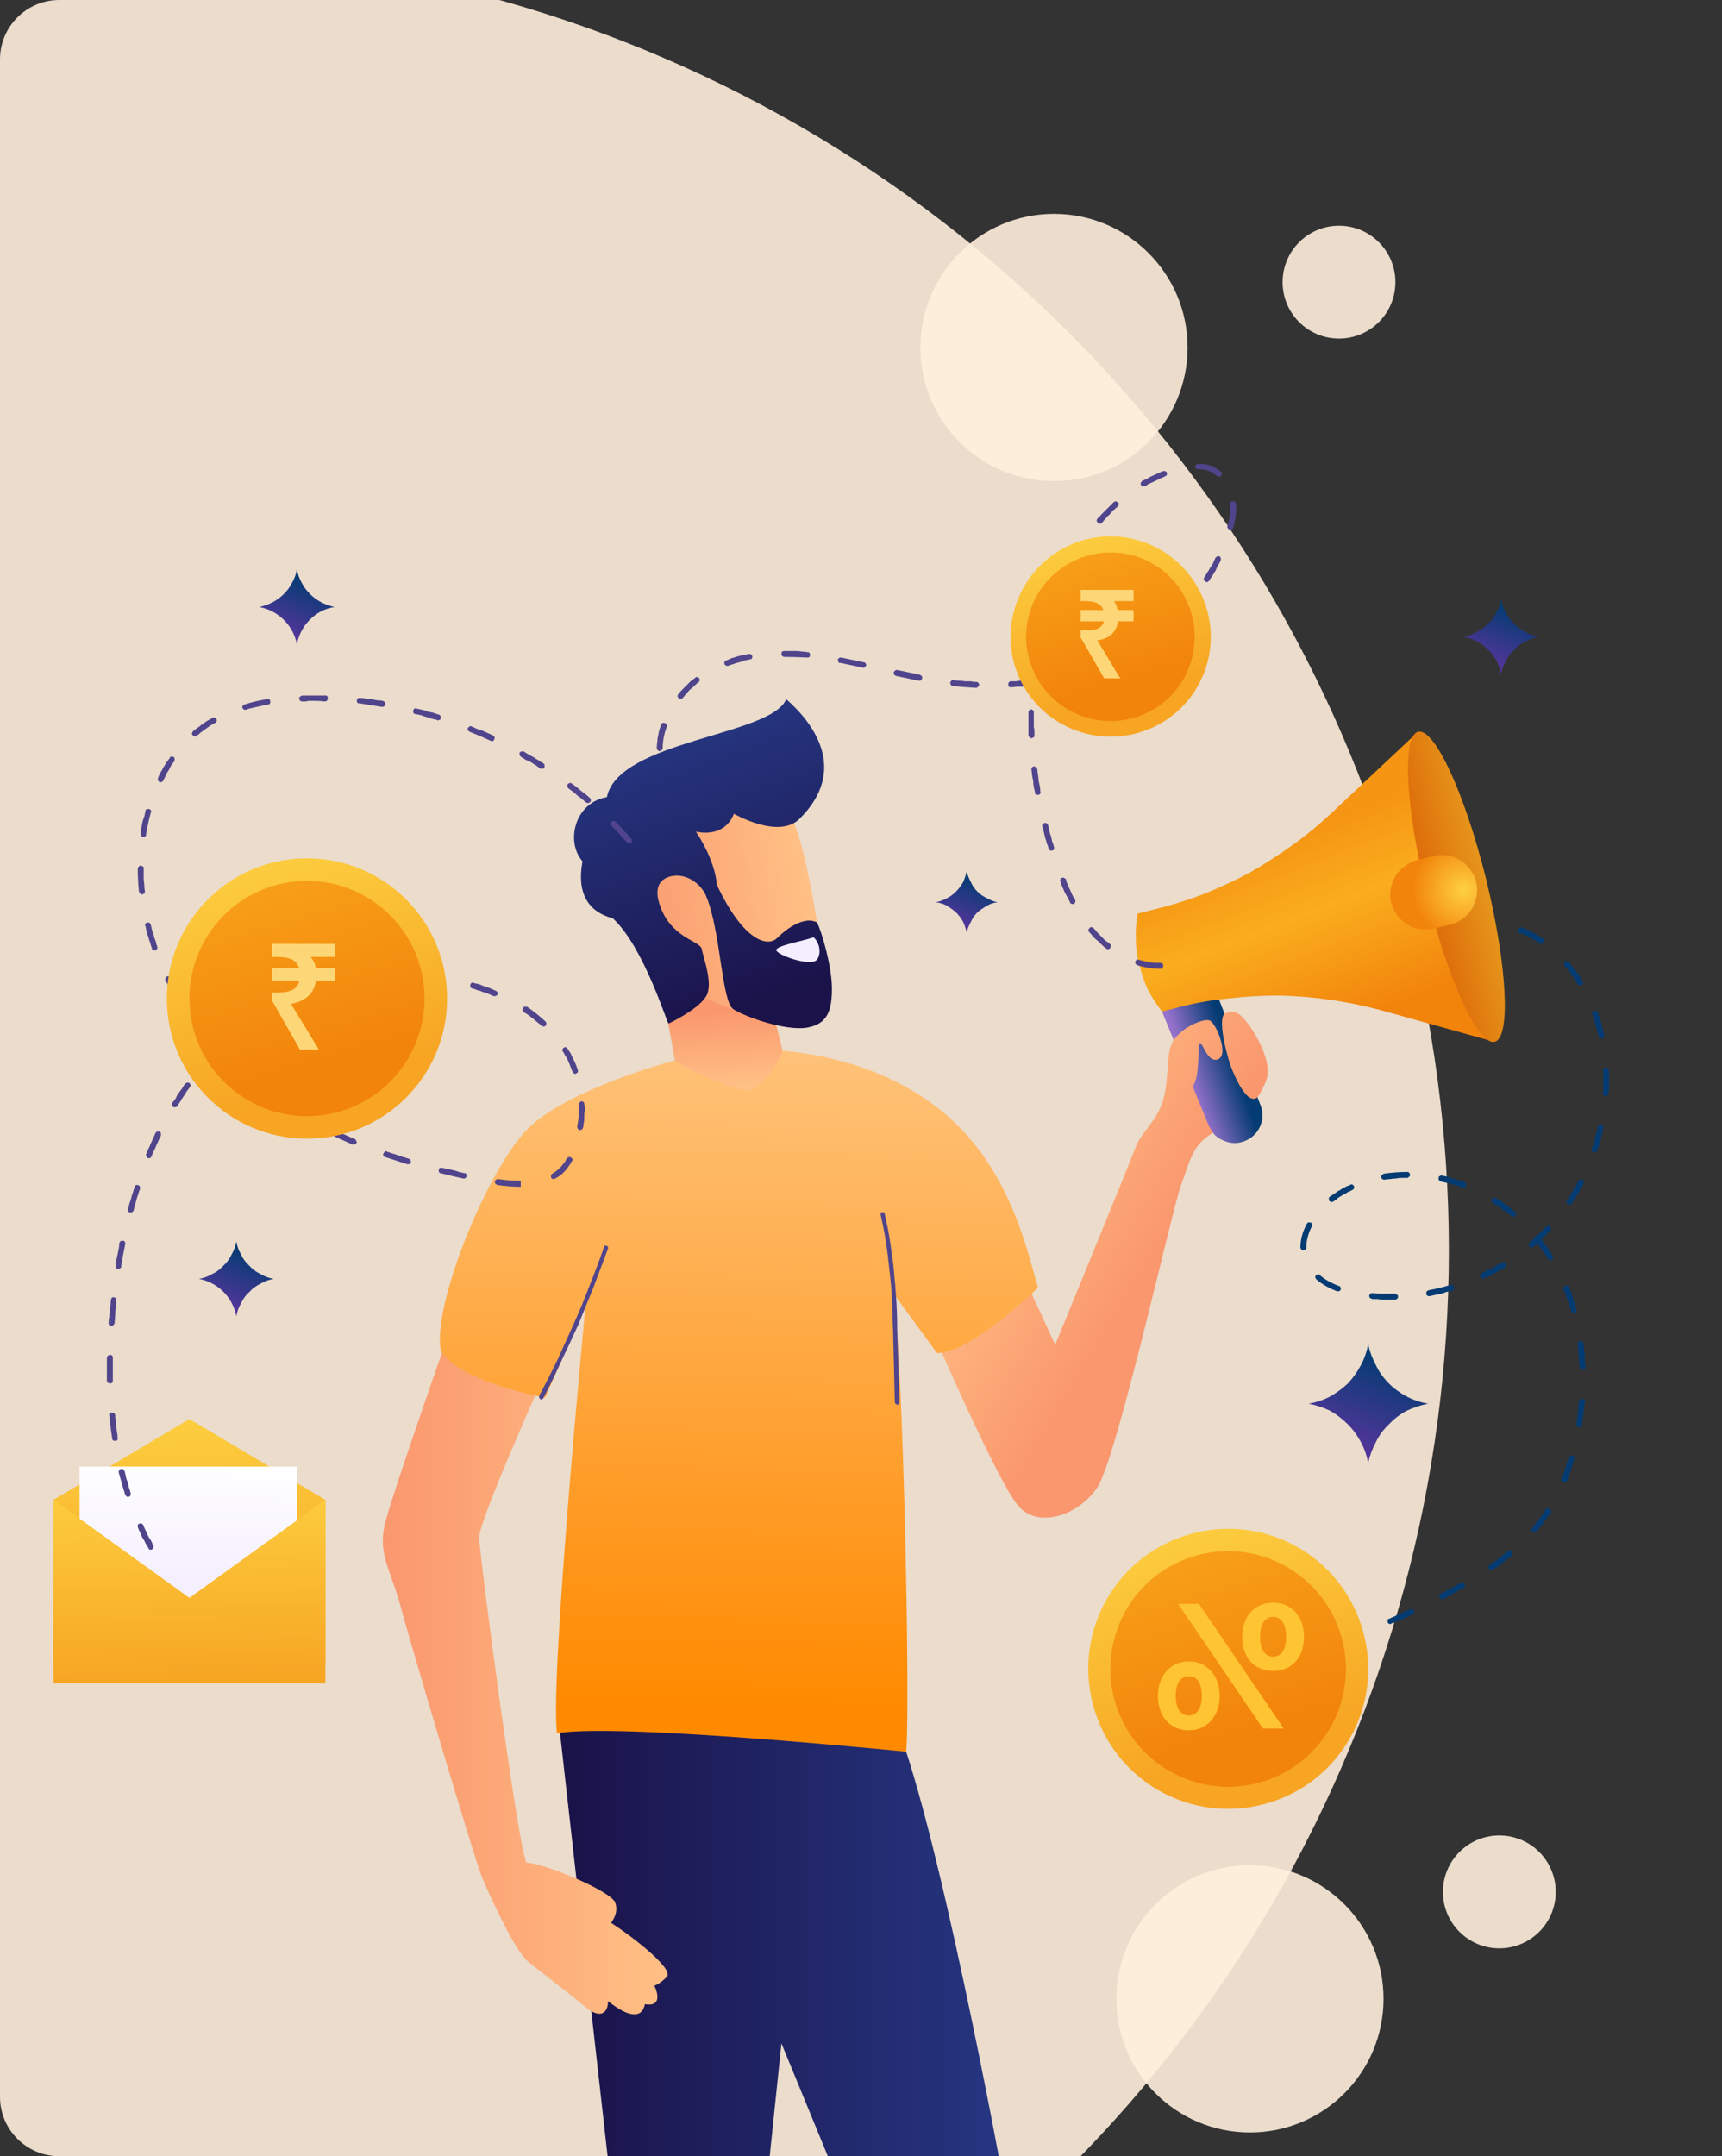 <svg version="1.2" xmlns="http://www.w3.org/2000/svg" viewBox="0 0 290 363" width="290" height="363"><rect x="0" y="0" width="290" height="363" fill="#333333" stroke="none"/><defs><clipPath clipPathUnits="userSpaceOnUse" id="cp1"><path d="m0 10c0-5.52 4.48-10 10-10h810c5.52 0 10 4.48 10 10v343c0 5.52-4.48 10-10 10h-810c-5.52 0-10-4.48-10-10z"/></clipPath><linearGradient id="P" gradientUnits="userSpaceOnUse"/><linearGradient id="g1" x1="121.6" y1="183" x2="120.9" y2="170.1" href="#P"><stop stop-color="#ffc085"/><stop offset="1" stop-color="#fa976e"/></linearGradient><linearGradient id="g2" x1="136.3" y1="147.9" x2="103.3" y2="153.5" href="#P"><stop stop-color="#ffc085"/><stop offset="1" stop-color="#fa976e"/></linearGradient><linearGradient id="g3" x1="113" y1="123.5" x2="129.7" y2="169.6" href="#P"><stop stop-color="#263681"/><stop offset="1" stop-color="#1a1248"/></linearGradient><linearGradient id="g4" x1="115.9" y1="122.5" x2="132.6" y2="168.6" href="#P"><stop stop-color="#263681"/><stop offset="1" stop-color="#1a1248"/></linearGradient><linearGradient id="g5" x1="164.5" y1="197" x2="192.8" y2="213.9" href="#P"><stop stop-color="#ffc085"/><stop offset="1" stop-color="#fa976e"/></linearGradient><linearGradient id="g6" x1="168.8" y1="328.1" x2="93.7" y2="328.1" href="#P"><stop stop-color="#263681"/><stop offset="1" stop-color="#1a1248"/></linearGradient><linearGradient id="g7" x1="112.4" y1="282.5" x2="64.4" y2="282.5" href="#P"><stop stop-color="#ffc085"/><stop offset="1" stop-color="#fa976e"/></linearGradient><linearGradient id="g8" x1="125.3" y1="173.1" x2="123.2" y2="286.9" href="#P"><stop stop-color="#ffc47d"/><stop offset="1" stop-color="#ff8a00"/></linearGradient><linearGradient id="g9" x1="200.4" y1="181.7" x2="207.9" y2="179.1" href="#P"><stop stop-color="#9571cb"/><stop offset="1" stop-color="#043b72"/></linearGradient><linearGradient id="g10" x1="214.7" y1="141.7" x2="226.6" y2="172.8" href="#P"><stop stop-color="#f59513"/><stop offset=".4" stop-color="#faad1e"/><stop offset="1" stop-color="#f2830b"/></linearGradient><linearGradient id="g11" x1="250.7" y1="148.1" x2="240.4" y2="150.6" href="#P"><stop stop-color="#e6971c"/><stop offset="1" stop-color="#de6d0a"/></linearGradient><radialGradient id="g12" cx="246.5" cy="149.8" r="8.7" href="#P"><stop stop-color="#ffd042"/><stop offset="1" stop-color="#f2830b"/></radialGradient><linearGradient id="g13" x1="183.1" y1="165.9" x2="211.4" y2="182.8" href="#P"><stop stop-color="#ffc085"/><stop offset="1" stop-color="#fa976e"/></linearGradient><linearGradient id="g14" x1="184.4" y1="163.3" x2="212.9" y2="180.4" href="#P"><stop stop-color="#ffc085"/><stop offset="1" stop-color="#fa976e"/></linearGradient><linearGradient id="g15" x1="30.8" y1="219.2" x2="32.2" y2="279.2" href="#P"><stop stop-color="#ffe14d"/><stop offset="1" stop-color="#f7a523"/></linearGradient><linearGradient id="g16" x1="31.9" y1="246.1" x2="31.6" y2="265.4" href="#P"><stop stop-color="#fff"/><stop offset="1" stop-color="#f5f0ff"/></linearGradient><linearGradient id="g17" x1="31.2" y1="234.7" x2="32.2" y2="283.2" href="#P"><stop stop-color="#ffe14d"/><stop offset="1" stop-color="#f7a523"/></linearGradient><linearGradient id="g18" x1="41.9" y1="210.6" x2="37.7" y2="220" href="#P"><stop stop-color="#043b72"/><stop offset="1" stop-color="#55359b"/></linearGradient><linearGradient id="g19" x1="52.1" y1="97.5" x2="47.9" y2="106.8" href="#P"><stop stop-color="#043b72"/><stop offset="1" stop-color="#55359b"/></linearGradient><linearGradient id="g20" x1="254.9" y1="102.5" x2="250.7" y2="111.9" href="#P"><stop stop-color="#043b72"/><stop offset="1" stop-color="#55359b"/></linearGradient><linearGradient id="g21" x1="233.8" y1="228.9" x2="227.1" y2="243.7" href="#P"><stop stop-color="#043b72"/><stop offset="1" stop-color="#55359b"/></linearGradient><linearGradient id="g22" x1="164.5" y1="148" x2="161.1" y2="155.7" href="#P"><stop stop-color="#043b72"/><stop offset="1" stop-color="#55359b"/></linearGradient><linearGradient id="g23" x1="178.1" y1="76.7" x2="190" y2="117.4" href="#P"><stop stop-color="#ffe14d"/><stop offset="1" stop-color="#f7a523"/></linearGradient><linearGradient id="g24" x1="179.5" y1="81.6" x2="189.5" y2="115.8" href="#P"><stop stop-color="#faad1e"/><stop offset="1" stop-color="#f2830b"/></linearGradient><linearGradient id="g25" x1="39.3" y1="125.5" x2="55.9" y2="182.4" href="#P"><stop stop-color="#ffe14d"/><stop offset="1" stop-color="#f7a523"/></linearGradient><linearGradient id="g26" x1="41.2" y1="132.3" x2="55.2" y2="180.1" href="#P"><stop stop-color="#faad1e"/><stop offset="1" stop-color="#f2830b"/></linearGradient><linearGradient id="g27" x1="194.4" y1="238.3" x2="211" y2="295.2" href="#P"><stop stop-color="#ffe14d"/><stop offset="1" stop-color="#f7a523"/></linearGradient><linearGradient id="g28" x1="196.4" y1="245.1" x2="210.3" y2="293" href="#P"><stop stop-color="#faad1e"/><stop offset="1" stop-color="#f2830b"/></linearGradient></defs><style>.a{opacity:.9;fill:#ffefdd}.b{fill:url(#g1)}.c{fill:url(#g2)}.d{fill:url(#g3)}.e{fill:url(#g4)}.f{fill:#f4eeff}.g{fill:url(#g5)}.h{fill:url(#g6)}.i{fill:url(#g7)}.j{fill:url(#g8)}.k{fill:#50448c}.l{fill:url(#g9)}.m{fill:url(#g10)}.n{fill:url(#g11)}.o{fill:url(#g12)}.p{fill:url(#g13)}.q{fill:url(#g14)}.r{fill:url(#g15)}.s{fill:url(#g16)}.t{fill:url(#g17)}.u{fill:url(#g18)}.v{fill:url(#g19)}.w{fill:url(#g20)}.x{fill:url(#g21)}.y{fill:url(#g22)}.z{fill:#043b72}.A{fill:url(#g23)}.B{fill:url(#g24)}.C{fill:url(#g25)}.D{fill:url(#g26)}.E{fill:url(#g27)}.F{fill:url(#g28)}.G{fill:#ffc431}.H{fill:#fdd777}</style><g clip-path="url(#cp1)"><circle class="a" cx="25.5" cy="210.5" r="218.5"/><path class="b" d="m109.3 159.4l19.2 4.1 3.9 15.9c-1.7 2.2-5.9 9.1-18.4 1.2 0 0-2.4-15.3-4.6-21.2z"/><path class="c" d="m125.3 128.9c6.8 3.6 9 8.4 11.5 21.8 1.6 8.8 3.7 20.5 0 21.2-6.4 1.1-21.4-3.4-27.7-10.5-6.3-7-8.7-18.7-6.7-24.4 2-5.7 12.8-13.4 22.9-8.1z"/><path class="d" d="m118.9 150.8c-0.9-2-2.9-3.4-5-3.4-2.1 0.1-3.9 1.3-2.9 4.6 1.8 6 6.9 6.3 7.2 7.8 0.2 1.4 2.1 6.1 0.6 8.1-1.4 2.1-5.9 4.3-6.2 4.4-0.3 0-4.1-12.8-9.4-17.7-4.2-1.1-6.1-4.3-5.1-9.6-2.9-3.3-1.3-9.9 4.1-10.8 2-9.6 27.7-10.3 30.2-16.5 4.8 4.2 10.4 12 2.3 20.1-3.5 3.6-11.1-0.8-11.1-0.8-1.7 4.3-6.4 3-6.4 3 4.3 6.6 3.9 11.3 2.9 11.8-0.5 0.2-0.9-0.3-1.2-1z"/><path class="e" d="m137.6 155.3c0.8 1.6 2.5 7.4 2.5 11.1 0 3.7-0.7 6-4.2 6.6-3.6 0.6-10.4-1.8-12.4-3.1-2-1.3-2.1-13.2-4.6-19.1l1.8-1.9c4.5 9.6 8.6 10.6 10.2 9 1.7-1.7 4.6-3.7 6.7-2.6z"/><path class="f" d="m137.7 161.4c-0.7 1.5-6.3-0.4-6.9-1.3-0.7-0.8 4.2-1.6 6.2-2.3 0.6 0.4 1.5 2.1 0.7 3.6z"/><path class="g" d="m173 216.2l4.7 10.2c0 0 12.4-30.2 13.6-33.4 1.3-3.1 4.3-4.7 5-9.7 0.7-4.9 0-7.1 2.2-9.3 2.1-2.1 5.8-1.5 6.7-2.5 1-1 2.1-1.6 3.4-0.8 1.4 0.8 6.1 7.6 4.6 11.3-1.5 3.7-4 6.5-8.2 8.4-4.2 1.8-4.6 5.2-6.1 9.1-1.5 4-10.8 46-14.1 50.9-3.3 4.9-10.2 7-13.4 3-3.3-3.9-13.6-27.5-13.6-27.5l15.2-9.7z"/><path class="h" d="m168.8 366.2l-26.5 3.8-10.7-26-2.7 26-26-1.9-9.2-81.8c0 0 50.2 2.4 56.6 2.4 7.3 16.4 18.5 77.5 18.5 77.5z"/><path class="i" d="m90.9 233.2c0 0-10.2 22.8-10.2 25.6 0 2.7 6.7 53.5 8 54.8 2.8 0 14.3 4.8 14.9 6.7 0.7 1.8-0.7 3.4-0.7 3.4 3 1.9 10.7 7.7 9.4 9.1-1 1-1.6 1.3-1.9 1.4q-0.2 0.1-0.2 0.1c0 0 1.9 3.7-1.6 3.1-0.4 2.1-2 1.9-3.4 1.3-1.3-0.6-2.8-1.8-2.8-1.8 0 2-1.3 3.1-3.9 0.9-2.6-2.2-7.3-5.7-9.6-7.6-2.2-1.8-6.3-10.8-7.7-14.1-1.4-3.4-12.4-40.6-14-46.6-1.7-5.9-3.8-8.3-2.1-14 1.6-5.7 10-29.7 10-29.7l15.8 7.4z"/><path class="j" d="m131.8 176.9c8.3 0.7 20.7 3.7 29.7 12.8 9 9 11.7 21.5 13.3 27.1 0 0-11.3 11-17 11l-7.3-10c1.7 12.7 2.8 70.7 2.1 77.1 0 0-48.5-4.9-58.8-3.1-1.2-9.7 4.8-71.9 4.8-71.9l-6.8 15.4c0 0-15.1-2.8-17.6-8.1-1.3-7.8 7.9-30.3 14.7-37.2 6.9-6.8 24.8-11.5 24.8-11.5 1 1 9.3 5.1 12.4 5.1 1.5 0 5.1-4.4 5.7-6.7z"/><path class="k" d="m151.1 236.5q-0.1 0-0.1-0.1-0.1 0-0.1 0-0.1-0.1-0.1-0.1-0.1-0.1-0.1-0.2l-0.3-12.2c-0.1-1.9-0.1-3.8-0.2-5.6q-0.1-1.8-0.3-3.5-0.2-1.7-0.4-3.5-0.2-1.7-0.5-3.4-0.3-1.7-0.7-3.4 0-0.1 0-0.1 0-0.1 0-0.2 0.1 0 0.1-0.1 0.1 0 0.2 0 0 0 0.1 0 0.1 0 0.2 0 0 0.1 0.1 0.1 0 0.1 0 0.2 0.4 1.7 0.7 3.4 0.3 1.7 0.5 3.4 0.3 1.8 0.4 3.5 0.2 1.8 0.3 3.5 0.2 2.8 0.2 5.7l0.4 12.2q0 0.1-0.1 0.1 0 0.1 0 0.2-0.1 0-0.1 0-0.1 0.1-0.2 0.1zm-60-0.9q0 0 0 0 0 0 0 0-0.1 0-0.1 0 0-0.1 0-0.1-0.1 0-0.1-0.1-0.1 0-0.1-0.1 0 0 0-0.1 0-0.1 0-0.2 1.6-3 3.1-6.1 1.4-3.1 2.8-6.2 1.4-3.1 2.6-6.3 1.3-3.2 2.4-6.4 0-0.1 0.1-0.2 0 0 0.1-0.1 0 0 0.1 0 0.1 0 0.1 0 0.1 0.1 0.2 0.1 0 0.1 0.1 0.1 0 0.1 0 0.2 0 0 0 0.1-1.2 3.2-2.4 6.4-1.3 3.2-2.6 6.4-1.4 3.1-2.9 6.2-1.4 3.1-3 6.2 0 0-0.1 0.1 0 0-0.1 0 0 0-0.1 0.1 0 0-0.1 0z"/><path class="l" d="m205.3 168.3l7 17.8c1 2.6-0.5 5.5-3.3 6.2q-0.8 0.2-1.6 0.1-0.8-0.1-1.6-0.5-0.7-0.3-1.3-0.9-0.5-0.7-0.9-1.4l-7.9-19.3c0 0 7.1-5 9.6-2z"/><path class="m" d="m238.8 123.2l12.9 52.2-19.4-5.4q-4.2-1.1-8.4-1.7-4.2-0.6-8.5-0.7-4.3 0-8.6 0.5-4.2 0.4-8.4 1.5l-2.7 0.7q-1.4-1.8-2.4-3.7-0.9-2-1.4-4.1-0.6-2.2-0.6-4.3-0.1-2.2 0.3-4.4l2.8-0.7q4.1-1 8.1-2.5 4-1.6 7.8-3.6 3.7-2.1 7.2-4.6 3.5-2.5 6.6-5.4l14.7-13.8z"/><path class="n" d="m250.3 148.1c3.5 14.4 4.2 26.6 1.4 27.3-2.8 0.6-7.9-10.5-11.4-24.9-3.6-14.4-4.2-26.6-1.5-27.3 2.8-0.7 7.9 10.4 11.5 24.9z"/><path class="o" d="m244.2 155.7l-2.7 0.6q-1.2 0.3-2.3 0.1-1.2-0.1-2.2-0.8-1-0.6-1.7-1.5-0.7-1-1-2.1-0.3-1.2-0.1-2.3 0.2-1.2 0.8-2.2 0.6-1 1.6-1.7 0.9-0.7 2-1l2.8-0.7q1.1-0.3 2.3-0.1 1.2 0.2 2.2 0.8 1 0.6 1.7 1.6 0.7 0.9 1 2.1 0.3 1.1 0.1 2.3-0.2 1.1-0.8 2.2-0.6 1-1.6 1.7-0.9 0.7-2.1 1z"/><path class="p" d="m197.5 175.4c1.3-2.4 5.2-4 6.2-3.6 1 0.3 3.3 5.6 1.5 6.5-1.8 0.8-2.6-2.7-3.1-2.7-0.5 0 0.1 5.9-1.3 7.3 0-0.2-3.3-7.5-3.3-7.5z"/><path class="q" d="m206.3 170.6l5.5 14.1c-1.6 1.4-3.6-2.7-4.6-5.4-0.9-2.7-2.1-7.9-0.9-8.7z"/><path class="r" d="m9 252.5l22.9-13.6 22.9 13.6v27.4h-45.8z"/><path class="s" d="m13.4 246.9h36.6v23.5h-36.6z"/><path class="t" d="m9 252.5l22.9 16.5 22.9-16.5v30.9h-45.8z"/><path class="u" d="m40.6 211.2q0.5 1.1 1.4 1.9 0.8 0.9 1.9 1.4 1 0.6 2.2 0.8-1.2 0.2-2.2 0.8-1.1 0.5-1.9 1.4-0.9 0.8-1.4 1.9-0.6 1-0.8 2.2c-0.6-3.2-3.1-5.7-6.3-6.3q1.2-0.2 2.2-0.8 1.1-0.5 1.9-1.4 0.9-0.8 1.4-1.9 0.6-1 0.8-2.2 0.2 1.2 0.8 2.2z"/><path class="v" d="m50.8 98.1q0.5 1 1.4 1.9 0.8 0.8 1.9 1.4 1 0.5 2.2 0.8-1.2 0.2-2.2 0.7-1.1 0.6-1.9 1.4-0.9 0.9-1.4 1.9-0.6 1.1-0.8 2.3c-0.6-3.2-3.1-5.7-6.3-6.3q1.2-0.3 2.2-0.8 1.1-0.6 1.9-1.4 0.9-0.9 1.4-1.9 0.6-1.1 0.8-2.2 0.2 1.1 0.8 2.2z"/><path class="w" d="m253.6 103.1q0.5 1.1 1.4 1.9 0.8 0.9 1.9 1.4 1 0.6 2.2 0.8-1.2 0.2-2.2 0.8-1.1 0.5-1.9 1.4-0.9 0.8-1.4 1.9-0.6 1-0.8 2.2c-0.6-3.2-3.1-5.7-6.3-6.3q1.2-0.2 2.2-0.8 1.1-0.5 1.9-1.4 0.9-0.8 1.4-1.9 0.6-1 0.8-2.2 0.2 1.2 0.8 2.2z"/><path class="x" d="m231.7 229.8q0.8 1.7 2.2 3.1 1.3 1.3 3 2.2 1.7 0.9 3.6 1.2-1.9 0.4-3.6 1.2-1.7 0.9-3 2.3-1.4 1.3-2.2 3-0.9 1.7-1.3 3.5-0.3-1.8-1.2-3.5-0.9-1.7-2.2-3-1.4-1.4-3-2.3-1.7-0.8-3.6-1.2 1.9-0.3 3.6-1.2 1.6-0.9 3-2.2 1.3-1.4 2.2-3.1 0.9-1.7 1.2-3.5 0.4 1.8 1.3 3.5z"/><path class="y" d="m163.5 148.5q0.4 0.9 1.1 1.6 0.7 0.7 1.6 1.1 0.8 0.5 1.8 0.7-1 0.1-1.8 0.6-0.9 0.5-1.6 1.1-0.7 0.7-1.1 1.6-0.5 0.9-0.7 1.8-0.2-0.9-0.6-1.8-0.5-0.9-1.2-1.6-0.7-0.6-1.5-1.1-0.9-0.5-1.9-0.6 1-0.2 1.9-0.7 0.8-0.4 1.5-1.1 0.7-0.7 1.2-1.6 0.4-0.9 0.6-1.8 0.2 0.9 0.7 1.8z"/><path class="k" d="m191.5 162.5q-0.1-0.1-0.1-0.1-0.1-0.1-0.2-0.2 0 0 0-0.1 0-0.1 0-0.2 0-0.1 0.1-0.2 0.1-0.1 0.1-0.1 0.1-0.1 0.2-0.1 0.1 0 0.2 0.1 0.4 0.1 0.9 0.2 0.4 0.1 0.9 0.2 0.5 0.1 0.9 0.1 0.5 0 0.9 0h0.1q0.1 0 0.2 0.1 0 0 0.1 0.1 0.1 0 0.1 0.1 0 0.1 0 0.2c0 0.3-0.2 0.5-0.5 0.5q-1.9 0-3.9-0.6zm-5.2-2.8q-0.4-0.3-0.7-0.6-0.3-0.3-0.6-0.6-0.4-0.3-0.7-0.6-0.3-0.3-0.6-0.7l-0.3-0.3q0-0.1-0.1-0.2 0-0.1 0-0.2 0-0.1 0.1-0.1 0-0.1 0.1-0.2 0.1-0.1 0.2-0.1 0 0 0.1 0 0.1 0 0.2 0 0.1 0.1 0.2 0.2l0.3 0.3q0.2 0.3 0.5 0.6 0.3 0.3 0.6 0.6 0.3 0.3 0.6 0.6 0.4 0.2 0.7 0.5 0.1 0.1 0.1 0.1 0.1 0.1 0.1 0.2 0 0.1-0.1 0.2 0 0.1 0 0.2-0.2 0.2-0.4 0.2-0.2 0-0.3-0.1zm-5.7-7.5q0 0-0.1 0-0.1 0-0.1-0.1-0.1 0-0.1 0-0.1-0.1-0.1-0.2-0.2-0.4-0.4-0.8-0.3-0.5-0.5-0.9-0.2-0.5-0.4-0.9-0.2-0.5-0.3-0.9-0.1-0.2 0-0.4 0.1-0.1 0.2-0.2 0.2-0.1 0.4 0 0.2 0.1 0.3 0.2 0.1 0.5 0.3 0.9 0.2 0.5 0.4 0.9 0.2 0.4 0.4 0.9 0.2 0.4 0.5 0.8 0 0.1 0 0.2 0 0.2-0.1 0.3 0 0.1-0.1 0.2-0.1 0-0.3 0zm-3.7-9q-0.1 0-0.1-0.1-0.1 0-0.1-0.1-0.1 0-0.1-0.1-0.1-0.5-0.3-0.9-0.1-0.5-0.3-1-0.1-0.4-0.2-0.9-0.1-0.5-0.3-1 0 0 0-0.1 0-0.1 0.1-0.2 0-0.1 0.1-0.2 0.1 0 0.2 0 0.1-0.1 0.2-0.1 0.1 0.1 0.1 0.1 0.1 0 0.2 0.1 0 0.1 0.1 0.2 0.1 0.5 0.2 0.9 0.1 0.5 0.3 1 0.1 0.4 0.2 0.9 0.2 0.4 0.3 0.9 0.1 0.1 0 0.2 0 0.1 0 0.2 0 0.1-0.1 0.1-0.1 0.1-0.2 0.1c0 0-0.1 0-0.1 0q-0.1 0-0.2 0zm-2.3-9.4q-0.1 0-0.2-0.1 0 0-0.1-0.1 0-0.1 0-0.2-0.1-0.5-0.2-0.9-0.1-0.5-0.1-1-0.1-0.5-0.2-1 0-0.4-0.1-0.9 0-0.1 0-0.2 0-0.1 0.1-0.2 0.1-0.1 0.1-0.1 0.1 0 0.2-0.1 0.1 0 0.2 0.1 0.1 0 0.2 0 0.1 0.1 0.1 0.2 0 0.1 0.1 0.2 0 0.4 0.1 0.9 0.1 0.5 0.1 1 0.1 0.4 0.2 0.9 0.1 0.5 0.1 1 0.1 0.1 0 0.2 0 0 0 0.1-0.1 0.1-0.2 0.2-0.1 0-0.1 0h-0.1q-0.1 0-0.2 0zm-63.5-7.3c-0.3-0.1-0.5-0.3-0.5-0.6q0-0.5 0.1-1 0-0.5 0.1-0.9 0.1-0.5 0.2-1 0.2-0.5 0.3-1 0.1-0.1 0.1-0.2 0.1 0 0.2-0.1 0.1 0 0.2 0 0 0 0.1 0 0.1 0 0.2 0.1 0.1 0.1 0.1 0.1 0.1 0.1 0.1 0.2 0 0.1 0 0.2-0.7 1.9-0.7 3.7 0 0.1 0 0.2-0.1 0-0.2 0.1 0 0.1-0.1 0.1-0.1 0-0.2 0zm62.6-2.2q-0.1 0-0.2-0.1-0.1 0-0.1-0.1-0.1 0-0.1-0.1-0.1-0.1-0.1-0.2 0-1.4 0-2.8v-1.1c0-0.2 0.2-0.4 0.5-0.5q0.1 0 0.1 0.1 0.1 0 0.2 0.1 0.1 0.1 0.1 0.2 0 0 0 0.1v1.1q0 0.4 0 0.7 0 0.3 0 0.7 0.1 0.3 0.1 0.7 0 0.3 0 0.7 0 0.1 0 0.2-0.1 0.1-0.1 0.1-0.1 0.1-0.2 0.1-0.1 0.1-0.2 0.1zm-59.1-6.6q0 0-0.1 0 0 0-0.1-0.1 0 0 0 0-0.1 0-0.1 0-0.1-0.1-0.1-0.2-0.1-0.1-0.1-0.2 0-0.1 0-0.1 0.1-0.1 0.1-0.2 0.3-0.4 0.7-0.8 0.3-0.3 0.7-0.7 0.3-0.3 0.7-0.7 0.4-0.3 0.8-0.6 0-0.1 0.1-0.1 0.1 0 0.2 0 0.1 0 0.2 0 0.1 0.1 0.1 0.2 0.1 0 0.1 0.1 0.1 0.1 0 0.2 0 0.1 0 0.2-0.1 0.1-0.1 0.1-0.4 0.3-0.8 0.7-0.3 0.3-0.7 0.6-0.3 0.3-0.6 0.7-0.3 0.3-0.6 0.7-0.1 0-0.1 0.1 0 0-0.1 0 0 0-0.1 0.1 0 0-0.1 0zm49.8-1.9q-2-0.1-3.9-0.3-0.1 0-0.2-0.1-0.1 0-0.2-0.1 0-0.1 0-0.2-0.1-0.1-0.1-0.2 0.1-0.1 0.1-0.1 0.1-0.1 0.1-0.2 0.1-0.1 0.2-0.1 0.1 0 0.2 0 0.5 0.1 0.9 0.1 0.5 0 1 0.1 0.5 0 1 0 0.4 0.1 0.9 0.1 0.2 0 0.3 0.1 0.2 0.2 0.2 0.4 0 0.2-0.2 0.3-0.1 0.2-0.3 0.2zm5.8-0.1q-0.2 0-0.3-0.1-0.1-0.2-0.1-0.4 0-0.2 0.1-0.3 0.1-0.2 0.3-0.2 0.4 0 0.9 0 0.4-0.1 0.8-0.1 0.5 0 0.9-0.1 0.4 0 0.9-0.1 0 0-0.1-0.1 0 0 0-0.1 0 0 0 0 0-0.1 0-0.1 0-0.5 0.1-1 0.1-0.5 0.1-1 0.1-0.5 0.2-0.9 0.1-0.5 0.1-1 0.1-0.1 0.1-0.2 0.1-0.1 0.1-0.1 0.1-0.1 0.2-0.1 0.1 0 0.2 0 0.1 0 0.2 0.1 0.1 0 0.1 0.1 0.1 0.1 0.1 0.2 0 0.1 0 0.2-0.3 1.9-0.6 3.8 0 0 0 0.1 0 0 0 0 0 0.1 0 0.1-0.1 0.1-0.1 0.1 0 0 0.1 0 0 0.1 0 0.1 0 0.1 0 0.1 0.1 0 0.1 0.1 0 0.1 0 0.2-0.1 0.1-0.1 0.1-0.1 0.1-0.2 0.2-0.1 0-0.2 0-0.4 0.1-0.9 0.2-0.5 0-1 0.1-0.5 0-1 0-0.5 0.1-0.9 0.1h-0.1zm-15.4-1.1h-0.1q-1.9-0.4-3.8-0.8c-0.3-0.1-0.4-0.4-0.4-0.6q0.1-0.1 0.1-0.2 0.1-0.1 0.2-0.1 0-0.1 0.1-0.1 0.1 0 0.2 0 0.5 0.1 1 0.2 0.4 0.1 0.9 0.2 0.5 0.1 1 0.2 0.4 0.1 0.9 0.2 0.1 0.1 0.2 0.1 0.1 0.1 0.1 0.1 0.1 0.1 0.1 0.2 0 0.1 0 0.2 0 0.1-0.1 0.2 0 0-0.1 0.1 0 0-0.1 0.1-0.1 0-0.2 0zm25-0.3q-0.1 0-0.2-0.1 0 0-0.1 0-0.1-0.1-0.1-0.1-0.1-0.1-0.1-0.2 0-0.1 0-0.2 0-0.1 0.1-0.2 0 0 0.1-0.1 0.1-0.1 0.2-0.1 0.4-0.1 0.9-0.2 0.5-0.2 0.9-0.3 0.5-0.1 0.9-0.3 0.5-0.1 0.9-0.3 0.1 0 0.2 0 0.1 0 0.2 0 0.1 0.1 0.2 0.1 0 0.1 0 0.2c0.1 0.2 0 0.5-0.2 0.6q-0.5 0.2-1 0.3-0.4 0.2-0.9 0.3-0.5 0.2-0.9 0.3-0.5 0.1-1 0.2c0 0.1-0.1 0.1-0.1 0.1zm-34.4-1.9q-0.1 0-0.1 0-1.9-0.4-3.8-0.8-0.1 0-0.2 0-0.1-0.1-0.1-0.2-0.1-0.1-0.1-0.2 0 0 0-0.1 0-0.1 0.1-0.2 0-0.1 0.1-0.1 0.1-0.1 0.2-0.1 0.1 0 0.2 0 0.4 0.1 0.9 0.2 0.5 0.1 1 0.2 0.5 0.1 0.9 0.2 0.5 0.1 1 0.2 0.1 0 0.2 0.1 0 0 0.1 0.1 0 0.1 0.1 0.2 0 0.1-0.1 0.2 0 0.1 0 0.1-0.1 0.1-0.1 0.1-0.1 0.1-0.2 0.1 0 0.1-0.1 0.1zm-22.9-0.3c-0.2 0-0.4-0.1-0.5-0.3q0-0.1 0-0.2 0-0.1 0-0.2 0.1-0.1 0.1-0.1 0.1-0.1 0.2-0.1 0.5-0.2 0.9-0.4 0.5-0.1 1-0.3 0.5-0.1 0.9-0.2 0.5-0.1 1-0.2 0.1 0 0.2 0 0.1 0 0.2 0.1 0.1 0 0.1 0.1 0.1 0.1 0.1 0.2 0 0.1 0 0.2 0 0.1-0.1 0.1 0 0.1-0.1 0.2-0.1 0-0.2 0-0.5 0.1-0.9 0.2-0.5 0.2-0.9 0.3-0.5 0.1-1 0.3-0.4 0.1-0.9 0.3c0 0-0.1 0-0.1 0zm66.4-1.4q-0.2 0-0.3-0.1-0.2-0.1-0.2-0.3-0.1-0.1 0-0.3 0.1-0.1 0.2-0.2 0.5-0.2 0.9-0.5 0.4-0.2 0.8-0.4 0.4-0.3 0.8-0.5 0.4-0.3 0.8-0.5 0.2-0.1 0.4-0.1 0.2 0.1 0.3 0.2 0.1 0.2 0.1 0.4-0.1 0.2-0.2 0.3-0.5 0.3-0.9 0.5-0.4 0.3-0.8 0.5-0.4 0.3-0.9 0.5-0.4 0.2-0.8 0.5-0.1 0-0.1 0 0 0 0 0-0.1 0-0.1 0 0 0-0.1 0zm-52.9 0h-0.1q-1.9-0.1-3.7-0.1h-0.1q-0.2 0-0.4-0.2-0.1-0.1-0.1-0.3 0-0.2 0.1-0.4 0.2-0.1 0.4-0.1h0.1q0.5 0 1 0 0.4 0 0.9 0 0.5 0 1 0.1 0.4 0 0.9 0.1 0.1 0 0.2 0 0.1 0.1 0.1 0.1 0.1 0.1 0.1 0.2 0 0.1 0 0.2 0 0.1 0 0.2-0.1 0-0.1 0.1-0.1 0.1-0.2 0.1-0.1 0-0.1 0zm60.9-5.4q-0.1 0-0.1 0-0.1-0.1-0.1-0.1-0.1 0-0.1 0 0-0.1-0.1-0.1 0-0.1-0.1-0.2 0-0.1 0-0.1 0-0.1 0.1-0.2 0-0.1 0.1-0.2 0.3-0.3 0.7-0.6 0.3-0.3 0.7-0.7 0.3-0.3 0.6-0.7 0.4-0.3 0.7-0.7 0.1 0 0.2-0.1 0 0 0.1 0 0.1 0 0.2 0 0.1 0 0.2 0.1 0.1 0.1 0.1 0.2 0 0.1 0 0.1 0 0.1 0 0.2 0 0.1-0.1 0.2-0.3 0.4-0.7 0.7-0.3 0.4-0.6 0.7-0.4 0.4-0.8 0.7-0.3 0.3-0.7 0.6 0 0.1-0.1 0.1 0 0 0 0-0.1 0.1-0.1 0.1-0.1 0-0.1 0zm-20.8-0.2q-0.1 0-0.1 0 0 0 0 0 0 0 0 0-0.1 0-0.1 0-0.1-0.1-0.1-0.1-0.1-0.1-0.2-0.2 0-0.1 0-0.2 0-0.1 0-0.1 0.1-0.5 0.3-1 0.1-0.4 0.3-0.9 0.1-0.5 0.3-0.9 0.2-0.5 0.3-1 0.1 0 0.1-0.1 0.1-0.1 0.2-0.1 0.1-0.1 0.2-0.1 0.1 0 0.2 0.1 0.1 0 0.1 0.1 0.1 0 0.1 0.1 0.1 0.1 0.1 0.2 0 0.1-0.1 0.2-0.1 0.4-0.3 0.9-0.1 0.4-0.3 0.9-0.1 0.5-0.3 0.9-0.1 0.5-0.3 0.9 0 0.1 0 0.2-0.1 0-0.1 0.1-0.1 0-0.2 0.1-0.1 0-0.1 0zm26.9-7.2q-0.1-0.1-0.2-0.2-0.1-0.1-0.1-0.2 0.1-0.2 0.1-0.3 0.3-0.4 0.5-0.8 0.3-0.4 0.5-0.8 0.3-0.4 0.5-0.8 0.2-0.5 0.4-0.9 0.1-0.1 0.1-0.1 0.1-0.1 0.2-0.1 0.1-0.1 0.2-0.1 0.1 0 0.2 0.1 0.1 0 0.1 0.1 0.1 0.1 0.1 0.2 0 0.1 0 0.2 0 0.1 0 0.1-0.2 0.5-0.5 0.9-0.2 0.4-0.4 0.9-0.3 0.4-0.5 0.8-0.3 0.4-0.6 0.9 0 0 0 0-0.1 0.1-0.1 0.1-0.1 0-0.1 0.1-0.1 0-0.2 0-0.1 0-0.2-0.1zm-23.3-1.8q-0.1 0-0.2 0-0.1-0.1-0.2-0.2-0.1-0.1-0.1-0.2 0-0.2 0.1-0.3 0.2-0.4 0.4-0.8 0.3-0.5 0.5-0.9 0.3-0.4 0.5-0.8 0.3-0.5 0.6-0.9 0 0 0.1-0.1 0.1-0.1 0.2-0.1 0.1 0 0.2 0 0.1 0 0.1 0.1 0.1 0 0.2 0.1 0 0.1 0 0.2 0.1 0.1 0 0.2 0 0.1 0 0.2-0.3 0.4-0.5 0.8-0.3 0.4-0.5 0.8-0.3 0.4-0.5 0.8-0.2 0.4-0.5 0.9c0 0.1-0.2 0.2-0.4 0.2zm27.5-6.9q0 0-0.1 0-0.1-0.1-0.2-0.1-0.1-0.1-0.1-0.2-0.1 0-0.1-0.1 0-0.1 0-0.2 0.5-1.7 0.5-3.2 0-0.2 0-0.5 0-0.1 0-0.2 0-0.1 0.1-0.2 0.1 0 0.1-0.1 0.1 0 0.2 0 0.1 0 0.2 0 0.1 0 0.2 0.1 0.1 0.1 0.1 0.2 0 0 0 0.1 0.1 0.3 0.1 0.6 0 1.6-0.5 3.4 0 0.1-0.1 0.2 0 0-0.1 0.1 0 0-0.1 0.1-0.1 0-0.2 0zm-22-1q0 0-0.1-0.1 0 0-0.1 0 0 0 0 0-0.1 0-0.1-0.1-0.1 0-0.1-0.1-0.1-0.1-0.1-0.2 0-0.1 0-0.2 0.1-0.1 0.1-0.2 0.4-0.3 0.7-0.7 0.3-0.3 0.7-0.7 0.3-0.3 0.7-0.7 0.3-0.3 0.7-0.7 0.1 0 0.2-0.1 0 0 0.1 0 0.1 0 0.2 0.1 0.1 0 0.2 0.1 0 0.1 0.1 0.1 0 0.1 0 0.2 0 0.1 0 0.2-0.1 0.1-0.2 0.2-0.3 0.3-0.7 0.6-0.3 0.3-0.6 0.7-0.4 0.3-0.7 0.7-0.3 0.3-0.6 0.7-0.1 0-0.1 0.1 0 0-0.1 0 0 0-0.1 0 0 0.1-0.1 0.1zm7.4-6.3c-0.2 0-0.4-0.1-0.4-0.2q-0.1-0.1-0.1-0.2 0-0.1 0-0.2 0-0.1 0.1-0.1 0-0.1 0.1-0.2 0.4-0.2 0.9-0.4 0.4-0.3 0.9-0.5 0.4-0.2 0.9-0.4 0.4-0.2 0.9-0.4 0.1 0 0.2 0 0.1 0 0.1 0 0.1 0.1 0.2 0.1 0.1 0.1 0.1 0.2c0.1 0.2 0 0.5-0.3 0.6q-0.4 0.2-0.9 0.4-0.4 0.2-0.8 0.4-0.4 0.2-0.9 0.4-0.4 0.2-0.8 0.5 0 0 0 0-0.1 0-0.1 0 0 0-0.1 0 0 0 0 0zm12.7-1.7q0 0.1-0.1 0 0 0-0.1 0 0 0 0 0-0.1 0-0.1-0.1-0.2-0.1-0.4-0.2-0.2-0.2-0.4-0.3-0.2-0.1-0.4-0.2-0.2-0.1-0.4-0.2-0.7-0.2-1.6-0.2h-0.1c-0.3 0-0.4-0.2-0.4-0.5 0-0.2 0.2-0.4 0.5-0.4q1 0 1.8 0.2 0.3 0.1 0.6 0.2 0.2 0.1 0.5 0.3 0.2 0.1 0.5 0.3 0.2 0.1 0.4 0.3 0.1 0.1 0.1 0.1 0.1 0.1 0.1 0.2 0 0.1-0.1 0.2 0 0.1 0 0.2c-0.1 0.1-0.3 0.2-0.4 0.2q0-0.1 0-0.1zm-180.3 180.4q-0.3-0.4-0.5-0.8-0.2-0.5-0.5-0.9-0.2-0.4-0.4-0.9-0.2-0.4-0.4-0.9 0-0.1 0-0.2 0-0.1 0-0.1 0-0.1 0.1-0.2 0.1-0.1 0.2-0.1c0.2-0.1 0.5 0 0.6 0.2q0.2 0.5 0.4 0.9 0.2 0.4 0.4 0.9 0.2 0.4 0.5 0.8 0.2 0.4 0.4 0.9 0.1 0 0.1 0.1 0 0.1-0.1 0.2 0 0.1 0 0.2-0.1 0.1-0.2 0.1 0 0 0 0-0.1 0.1-0.1 0.1 0 0-0.1 0 0 0 0 0c-0.2 0-0.4-0.1-0.4-0.3zm-3.6-8.6q-0.1-0.1-0.1-0.1-0.1-0.1-0.1-0.1-0.1-0.1-0.1-0.1-0.6-1.9-1.1-3.8 0-0.1 0-0.2 0-0.1 0.1-0.2 0-0.1 0.1-0.1 0.1-0.1 0.2-0.1 0.1 0 0.2 0 0.1 0 0.2 0.1 0 0 0.1 0.1 0 0.1 0.1 0.2 0.1 0.4 0.2 0.9 0.1 0.5 0.3 0.9 0.1 0.5 0.2 0.9 0.2 0.5 0.3 1 0.1 0.1 0 0.1 0 0.1 0 0.2-0.1 0.1-0.1 0.2-0.1 0-0.2 0.1c0 0-0.1 0-0.1 0q-0.1 0-0.2 0zm-2-9.4q-0.1 0-0.2-0.1-0.1 0-0.2 0 0-0.1-0.1-0.2 0-0.1 0-0.1-0.3-1.9-0.5-3.9 0-0.1 0-0.2 0-0.1 0.1-0.2 0.1 0 0.2-0.1 0 0 0.1 0c0.3 0 0.5 0.1 0.6 0.4q0 0.5 0.1 1 0 0.4 0.1 0.9 0 0.5 0.1 1 0.1 0.4 0.1 0.9 0.1 0.1 0 0.2 0 0.1 0 0.2-0.1 0.1-0.2 0.1-0.1 0.1-0.2 0.1 0 0 0 0zm-0.9-9.7c-0.2 0-0.5-0.2-0.5-0.4q0-1.2 0-2.3 0-0.8 0-1.6c0-0.3 0.3-0.5 0.5-0.5q0.1 0 0.2 0 0.1 0.1 0.2 0.1 0 0.1 0.1 0.2 0 0.1 0 0.2 0 0.8 0 1.6 0 1.1 0 2.2 0 0.1 0 0.2-0.1 0.1-0.1 0.2-0.1 0-0.2 0.1-0.1 0-0.2 0zm0.3-9.7q-0.1 0-0.2 0-0.1-0.1-0.2-0.1 0-0.1-0.1-0.2 0-0.1 0-0.2 0-0.5 0.1-1 0-0.5 0.1-0.9 0-0.5 0.1-1 0-0.5 0.1-1 0-0.1 0-0.1 0.1-0.1 0.1-0.2 0.1-0.1 0.2-0.1 0.1 0 0.2 0 0.1 0 0.2 0.1 0.1 0 0.1 0.1 0.1 0.1 0.1 0.2 0 0 0 0.1-0.2 2-0.3 3.9c-0.1 0.2-0.3 0.4-0.5 0.4zm1.1-9.6q-0.1 0-0.2 0-0.1-0.1-0.2-0.2 0 0 0-0.1-0.1-0.1 0-0.2 0-0.5 0.1-1 0.1-0.5 0.2-0.9 0.1-0.5 0.2-1 0.1-0.5 0.1-1 0.1-0.1 0.1-0.1 0.1-0.1 0.1-0.2 0.1 0 0.2 0 0.1-0.1 0.2 0 0.1 0 0.2 0 0.1 0.1 0.1 0.2 0.1 0 0.1 0.1 0 0.1 0 0.2-0.4 1.9-0.7 3.8 0 0.1 0 0.2-0.1 0.1-0.2 0.1 0 0.1-0.1 0.1-0.1 0-0.2 0zm2.1-9.5q0 0-0.1 0-0.1 0-0.2 0 0-0.1-0.1-0.2 0-0.1 0-0.2-0.1-0.1 0-0.2 0.1-0.4 0.2-0.9 0.2-0.5 0.3-0.9 0.1-0.5 0.3-1 0.1-0.4 0.3-0.9 0-0.1 0.1-0.2 0 0 0.1-0.1 0.1 0 0.2 0 0.1 0 0.2 0 0.1 0 0.1 0.1 0.1 0 0.1 0.1 0.1 0.1 0.1 0.2 0 0.1 0 0.2-0.2 0.5-0.3 0.9-0.2 0.5-0.3 0.9-0.1 0.5-0.3 1-0.1 0.4-0.2 0.9 0 0.1-0.1 0.1 0 0.1-0.1 0.1 0 0.1-0.1 0.1-0.1 0-0.2 0zm65.7-4.3c-1.2 0-2.5-0.1-4-0.3q0-0.1-0.1-0.1-0.1-0.1-0.2-0.1 0-0.1 0-0.2-0.1-0.1-0.1-0.2c0.1-0.2 0.3-0.4 0.6-0.4 1.4 0.2 2.6 0.3 3.8 0.3v1zm5.5-1.3q0 0-0.1 0 0 0-0.1-0.1-0.1 0-0.1 0 0-0.1-0.1-0.1 0-0.1 0-0.2 0-0.1 0-0.2 0-0.1 0.1-0.2 0 0 0.1-0.1 0.7-0.4 1.2-0.9 0.2-0.2 0.4-0.4 0.1-0.2 0.3-0.4 0.2-0.2 0.3-0.4 0.1-0.3 0.3-0.5 0-0.1 0.1-0.1 0.1-0.1 0.2-0.1 0.1 0 0.2 0 0.1 0 0.1 0 0.1 0.1 0.2 0.2 0 0 0.1 0.1 0 0.1 0 0.2 0 0.1-0.1 0.2-0.6 1.1-1.4 1.9-0.6 0.6-1.4 1-0.1 0.1-0.3 0.1zm-15.1-0.1h-0.1q-1.9-0.4-3.8-0.9-0.1 0-0.1 0-0.1-0.1-0.2-0.2 0-0.1 0-0.2-0.1-0.1 0-0.1 0-0.1 0-0.2 0.1-0.1 0.2-0.2 0.1 0 0.2 0 0.1 0 0.1 0 0.5 0.1 1 0.2 0.5 0.1 0.9 0.2 0.5 0.1 1 0.3 0.4 0.1 0.9 0.2 0.1 0 0.2 0 0.1 0.1 0.1 0.2 0.1 0 0.1 0.1 0 0.1 0 0.2 0 0.1-0.1 0.2 0 0-0.1 0.1-0.1 0.1-0.1 0.1-0.1 0-0.2 0zm-9.5-2.4q-1.9-0.6-3.7-1.2-0.1 0-0.2-0.1-0.1-0.1-0.1-0.2-0.1 0-0.1-0.1 0-0.1 0.1-0.2 0-0.1 0.1-0.2 0-0.1 0.1-0.1 0.1-0.1 0.2-0.1 0.1 0 0.2 0.1 0.4 0.1 0.9 0.3 0.5 0.1 0.9 0.3 0.5 0.1 0.9 0.3 0.5 0.1 1 0.3 0 0 0.1 0 0.1 0.1 0.1 0.2 0.1 0.1 0.1 0.2 0 0.1 0 0.2 0 0-0.1 0.1 0 0.1-0.1 0.1-0.1 0.1-0.1 0.1-0.1 0-0.2 0-0.1 0-0.1 0zm-43.5-1q-0.2 0-0.3-0.1-0.1-0.1-0.1-0.2-0.1-0.1-0.1-0.2 0-0.1 0-0.2 0.2-0.4 0.4-0.9 0.2-0.4 0.4-0.9 0.2-0.4 0.4-0.9 0.2-0.4 0.4-0.9 0.1 0 0.1-0.1 0.1-0.1 0.2-0.1 0.1 0 0.2 0 0.1 0 0.2 0 0.1 0.1 0.1 0.1 0.1 0.1 0.1 0.2 0 0.1 0 0.2 0 0.1 0 0.2-0.2 0.4-0.4 0.8-0.2 0.5-0.4 0.9-0.2 0.5-0.4 0.9-0.2 0.4-0.4 0.9c-0.1 0.2-0.2 0.3-0.4 0.3q0 0 0 0zm34.5-2.3q-0.1 0-0.1 0 0 0 0 0-0.1 0-0.1 0-0.4-0.2-0.9-0.4-0.4-0.2-0.9-0.4-0.4-0.2-0.9-0.4-0.4-0.2-0.8-0.4-0.1 0-0.2-0.1-0.1-0.1-0.1-0.1 0-0.1 0-0.2 0-0.1 0-0.2 0.1-0.1 0.1-0.2 0.1 0 0.2-0.1 0.1 0 0.2 0 0.1 0 0.2 0.1 0.4 0.2 0.8 0.4 0.5 0.2 0.9 0.3 0.5 0.2 0.9 0.4 0.4 0.2 0.9 0.4 0.1 0 0.1 0.1 0.1 0.1 0.1 0.2 0.1 0.1 0.1 0.2 0 0.1-0.1 0.1c0 0.2-0.2 0.3-0.4 0.3q0 0 0 0zm38.1-2.4h-0.1q0-0.1-0.1-0.1-0.1-0.1-0.2-0.1 0-0.1 0-0.2-0.1-0.1-0.1-0.2 0.3-1.5 0.3-3 0-0.4 0-0.8 0-0.1 0-0.2 0 0 0.1-0.1 0.1-0.1 0.2-0.1 0-0.1 0.1-0.1c0.3 0 0.5 0.2 0.5 0.5q0.1 0.4 0.1 0.8 0 0.4-0.1 0.8 0 0.4 0 0.8 0 0.4-0.1 0.8 0 0.3-0.1 0.7 0 0.1-0.1 0.2 0 0.1-0.1 0.1 0 0.1-0.1 0.1-0.1 0-0.2 0zm-46.9-1.7q0 0 0 0 0-0.1-0.1-0.1 0 0 0 0-0.5-0.2-0.9-0.5-0.4-0.2-0.8-0.5-0.4-0.2-0.8-0.5-0.5-0.3-0.9-0.5-0.1-0.1-0.2-0.3 0-0.2 0.1-0.4 0.1-0.1 0.3-0.2 0.2 0 0.4 0.1 0.4 0.2 0.8 0.5 0.4 0.2 0.8 0.5 0.4 0.2 0.8 0.5 0.4 0.2 0.9 0.5 0 0 0.1 0.1 0.1 0.1 0.1 0.2 0 0.1 0 0.1 0 0.1-0.1 0.2c-0.1 0.2-0.2 0.3-0.4 0.3q0 0-0.1 0zm-21.4-2.2q0 0-0.1 0 0 0 0 0-0.1 0-0.1 0-0.1-0.1-0.1-0.2-0.1-0.1-0.1-0.1 0-0.1 0-0.2 0-0.1 0-0.2 0.3-0.4 0.6-0.8 0.2-0.5 0.5-0.9 0.3-0.4 0.6-0.8 0.2-0.4 0.5-0.8 0.1 0 0.2-0.1 0 0 0.1 0 0.1-0.1 0.2 0 0.1 0 0.2 0 0.1 0.1 0.1 0.2 0.1 0.1 0.1 0.2 0 0 0 0.1 0 0.1-0.1 0.2-0.3 0.4-0.6 0.8-0.2 0.4-0.5 0.8-0.3 0.4-0.5 0.8-0.3 0.4-0.5 0.8-0.1 0-0.1 0.1-0.1 0-0.1 0.1-0.1 0-0.1 0-0.1 0-0.1 0-0.1 0-0.1 0zm13.2-3.3q-1.6-1.2-3-2.5-0.1-0.1-0.1-0.2-0.1-0.1-0.1-0.2 0-0.1 0-0.2 0.1-0.1 0.1-0.1 0.1-0.1 0.2-0.1 0.1-0.1 0.2-0.1 0.1 0 0.2 0 0.1 0.1 0.1 0.1 0.4 0.4 0.8 0.7 0.3 0.3 0.7 0.6 0.4 0.3 0.7 0.6 0.4 0.3 0.8 0.6 0 0.1 0.1 0.2 0 0 0.1 0.1 0 0.1-0.1 0.2 0 0.1 0 0.2-0.2 0.2-0.4 0.2-0.2 0-0.3-0.1zm54.1-2.4q0 0-0.1 0-0.1-0.1-0.1-0.1-0.1-0.1-0.1-0.2-0.4-1.1-0.9-2.2-0.4-0.6-0.7-1.2-0.1 0-0.1-0.1 0-0.1 0-0.2 0.1-0.1 0.1-0.2 0.1-0.1 0.2-0.1 0-0.1 0.1-0.1 0.1 0 0.2 0 0.1 0.1 0.2 0.1 0.1 0.1 0.1 0.2 0.1 0.1 0.2 0.3 0.1 0.1 0.2 0.3 0.1 0.1 0.2 0.3 0 0.1 0.1 0.3 0.6 1.1 1 2.3c0.1 0.3 0 0.6-0.3 0.6 0 0.1-0.1 0.1-0.1 0.1q-0.1 0-0.2-0.1zm-61.4-2q-0.1 0-0.2 0-0.2-0.1-0.2-0.3-0.1-0.1 0-0.2 0-0.2 0.1-0.3 0.6-0.6 1.2-1.2 0.8-0.8 1.6-1.5 0.1-0.1 0.1-0.1 0.1 0 0.2 0 0.1 0 0.2 0 0.1 0.1 0.2 0.1 0 0.1 0.1 0.2 0 0.1 0 0.2 0 0.1-0.1 0.2 0 0.1-0.1 0.1-0.8 0.7-1.5 1.5-0.7 0.6-1.2 1.2-0.1 0-0.1 0.1 0 0-0.1 0 0 0-0.1 0 0 0-0.1 0zm0.5-2.1q-0.1 0-0.1 0-0.1 0-0.1-0.1 0 0-0.1 0 0 0-0.1-0.1-0.3-0.3-0.6-0.7-0.3-0.4-0.6-0.8-0.3-0.4-0.6-0.7-0.3-0.4-0.6-0.8-0.1-0.1-0.1-0.2 0-0.1 0-0.2 0-0.1 0-0.2 0.1 0 0.2-0.1 0-0.1 0.1-0.1 0.1 0 0.2 0 0.1 0 0.2 0.1 0.1 0 0.2 0.1 0.2 0.4 0.5 0.8 0.3 0.3 0.6 0.7 0.3 0.4 0.7 0.8 0.3 0.3 0.6 0.7 0 0.1 0.1 0.1 0 0.1 0 0.2 0 0.1 0 0.2-0.1 0.1-0.2 0.2 0 0 0 0-0.1 0-0.1 0.1-0.1 0-0.1 0 0 0-0.1 0zm55.7-3.8q0 0-0.1 0 0 0 0 0-0.1 0-0.1 0-0.1-0.1-0.1-0.1-0.3-0.3-0.7-0.6-0.4-0.3-0.7-0.6-0.4-0.3-0.8-0.6-0.4-0.3-0.8-0.5 0-0.1-0.1-0.2 0-0.1-0.1-0.2 0 0 0-0.1 0.1-0.1 0.1-0.2 0.1-0.1 0.1-0.2 0.1 0 0.2 0 0.1 0 0.2 0 0.1 0 0.2 0 1.7 1.2 3.1 2.5 0 0.1 0.1 0.1 0 0.1 0 0.2 0 0.1 0 0.2 0 0.1-0.1 0.2 0 0-0.1 0 0 0.1-0.1 0.1 0 0-0.1 0 0 0-0.1 0zm-48.8-0.3q-0.1 0-0.1 0-0.1 0-0.2-0.1 0 0-0.1 0 0-0.1 0-0.1-0.1-0.1-0.1-0.2 0-0.1 0-0.2 0-0.1 0.1-0.2 0-0.1 0.1-0.1 0.4-0.3 0.8-0.5 0.4-0.3 0.9-0.6 0.4-0.2 0.8-0.5 0.4-0.2 0.8-0.4 0.1-0.1 0.2-0.1 0.1 0 0.2 0 0.1 0 0.2 0.1 0.1 0.1 0.1 0.1 0.1 0.1 0.1 0.2 0 0.1-0.1 0.2 0 0.1 0 0.2-0.1 0.1-0.2 0.1-0.4 0.2-0.8 0.5-0.4 0.2-0.8 0.5-0.4 0.2-0.8 0.5-0.5 0.2-0.8 0.5-0.2 0.1-0.3 0.1zm-12.6-3.7c-0.1 0-0.3-0.1-0.4-0.3q-0.2-0.4-0.5-0.8-0.2-0.5-0.4-0.9-0.3-0.4-0.5-0.9-0.2-0.4-0.4-0.8-0.1-0.1-0.1-0.2 0-0.1 0.1-0.2 0-0.1 0.1-0.2 0 0 0.1-0.1c0.3-0.1 0.5 0 0.7 0.2q0.2 0.5 0.4 0.9 0.2 0.4 0.4 0.9 0.3 0.4 0.5 0.8 0.2 0.4 0.5 0.8 0 0.1 0 0.2 0.1 0.1 0 0.2 0 0.1-0.1 0.2 0 0-0.1 0.1 0 0-0.1 0 0 0 0 0 0 0-0.1 0 0 0.1 0 0.1zm21.1-0.8q-0.2 0-0.3-0.1-0.2-0.1-0.2-0.3 0-0.2 0-0.3 0.1-0.2 0.3-0.2 1.8-0.8 3.7-1.3 0.2-0.1 0.3 0 0.2 0.1 0.3 0.3 0 0.2-0.1 0.4-0.1 0.1-0.2 0.2-0.5 0.1-1 0.3-0.4 0.1-0.9 0.3-0.4 0.2-0.9 0.3-0.4 0.2-0.9 0.4 0 0-0.1 0zm32.1-0.3q0 0 0 0-0.1 0-0.1 0 0 0 0 0-0.1 0-0.1 0-0.4-0.2-0.9-0.4-0.4-0.2-0.9-0.3-0.4-0.2-0.9-0.3-0.4-0.2-0.9-0.3-0.1 0-0.2-0.1 0-0.1-0.1-0.2 0 0 0-0.1 0-0.1 0-0.2 0-0.1 0.1-0.2 0-0.1 0.1-0.1 0.1-0.1 0.2-0.1 0.1 0 0.2 0.1 0.5 0.1 0.9 0.2 0.5 0.2 1 0.4 0.4 0.1 0.9 0.3 0.4 0.2 0.9 0.4 0.1 0 0.1 0.1 0.1 0 0.2 0.1 0 0.1 0 0.2 0 0.1 0 0.2c-0.1 0.2-0.3 0.3-0.5 0.3zm-22.8-2.3q-0.1 0-0.2 0-0.1 0-0.1-0.1-0.1-0.1-0.1-0.1-0.1-0.1-0.1-0.2 0-0.1 0-0.2 0-0.1 0.1-0.1 0-0.1 0.1-0.2 0.1 0 0.2 0 0.5-0.1 1-0.2 0.4-0.1 0.9-0.1 0.5-0.1 1-0.1 0.5-0.1 1-0.1c0.2 0 0.5 0.1 0.5 0.4q0 0.1 0 0.2-0.1 0.1-0.1 0.2-0.1 0-0.2 0.1-0.1 0-0.2 0-0.4 0.1-0.9 0.1-0.5 0.1-1 0.1-0.4 0.1-0.9 0.2-0.5 0-1 0.1 0 0 0 0zm13.5-0.2h-0.1q-1.9-0.3-3.8-0.4-0.1 0-0.2 0-0.1-0.1-0.1-0.1-0.1-0.1-0.1-0.2-0.1-0.1-0.1-0.2c0.1-0.2 0.2-0.4 0.5-0.4q0.5 0 1 0 0.5 0.1 1 0.1 0.5 0.1 1 0.1 0.5 0.1 0.9 0.1 0.1 0 0.2 0.1 0.1 0 0.2 0.1 0 0.1 0 0.2 0.1 0.1 0.1 0.2-0.1 0.1-0.1 0.1 0 0.1-0.1 0.2-0.1 0-0.2 0.1 0 0-0.1 0zm-48.1-5.2q-0.1-0.1-0.2-0.1 0 0-0.1-0.1 0-0.1 0-0.1-0.2-0.5-0.3-1-0.2-0.4-0.3-0.9-0.2-0.5-0.3-0.9-0.1-0.5-0.2-1-0.1-0.1-0.1-0.2 0.1-0.1 0.1-0.2 0.1 0 0.1-0.1 0.1-0.1 0.2-0.1 0.1 0 0.2 0 0.1 0 0.2 0.1 0.1 0 0.1 0.1 0.1 0.1 0.1 0.2 0.1 0.4 0.2 0.9 0.2 0.5 0.3 0.9 0.1 0.5 0.3 0.9 0.1 0.5 0.3 1 0 0 0 0.1 0 0.1 0 0.2-0.1 0.1-0.2 0.2 0 0-0.1 0.1c-0.1 0-0.2 0-0.2 0q-0.1 0-0.1 0zm-2-9.4q-0.1 0-0.1-0.1-0.1 0-0.2-0.1-0.1 0-0.1-0.1 0-0.1-0.1-0.2-0.2-2-0.2-3.9 0-0.1 0.1-0.2 0-0.1 0.1-0.1 0-0.1 0.1-0.1 0.1-0.1 0.2-0.1 0.1 0 0.2 0.1 0.1 0 0.2 0.1 0 0 0.1 0.1 0 0.1 0 0.2 0 0.5 0 1 0 0.4 0 0.9 0.1 0.5 0.1 1 0 0.4 0.1 0.9 0 0.1 0 0.2 0 0.1-0.1 0.2-0.1 0.1-0.2 0.1 0 0-0.1 0.1h-0.1zm81.9-8.6q0 0-0.1 0 0-0.1-0.1-0.1 0 0 0-0.1-0.3-0.3-0.7-0.7-0.3-0.3-0.6-0.7-0.3-0.3-0.7-0.7-0.3-0.3-0.6-0.7-0.1 0-0.2-0.1 0-0.1 0-0.2 0-0.1 0-0.2 0.1-0.1 0.2-0.2 0 0 0.1-0.1 0.1 0 0.2 0 0.1 0 0.2 0 0.1 0.1 0.1 0.1 0.4 0.4 0.7 0.7 0.4 0.4 0.7 0.8 0.3 0.3 0.7 0.7 0.3 0.3 0.6 0.7 0.1 0.1 0.1 0.2 0 0.1 0 0.2 0 0 0 0.1-0.1 0.1-0.1 0.2-0.1 0-0.1 0-0.1 0.1-0.1 0.1 0 0-0.1 0 0 0-0.1 0 0 0-0.1 0zm-81.6-1.1h-0.1q-0.1 0-0.2-0.1-0.1 0-0.1-0.1-0.1-0.1-0.1-0.2 0-0.1 0-0.1 0-0.5 0.1-1 0.1-0.5 0.2-1 0.1-0.5 0.3-0.9 0.1-0.5 0.2-1 0-0.1 0.1-0.2 0.1 0 0.1-0.1 0.1 0 0.2 0 0.1 0 0.2 0 0.1 0 0.2 0.1 0 0 0.1 0.1 0 0.1 0.1 0.2 0 0.1-0.1 0.2-0.5 1.8-0.8 3.7 0 0.1 0 0.2-0.1 0-0.1 0.1-0.1 0-0.2 0.1-0.1 0-0.2 0 0 0 0.1 0zm74.8-5.7q-0.1 0-0.3-0.1-0.4-0.3-0.7-0.6-0.4-0.3-0.8-0.6-0.3-0.3-0.7-0.6-0.4-0.3-0.8-0.6-0.1-0.1-0.1-0.2 0 0-0.1-0.1 0-0.1 0.1-0.2 0-0.1 0-0.2 0.1-0.1 0.2-0.1 0.1-0.1 0.2-0.1 0.1 0 0.1 0 0.1 0.1 0.2 0.1 0.4 0.3 0.8 0.6 0.4 0.3 0.7 0.6 0.4 0.3 0.8 0.6 0.4 0.3 0.8 0.7 0.1 0.1 0.1 0.2 0 0.2 0 0.3-0.1 0.1-0.2 0.2-0.1 0.1-0.3 0.1zm-72-3.5q0 0 0 0 0 0-0.1 0 0 0 0 0 0-0.1-0.1-0.1-0.1 0-0.1-0.1-0.1-0.1-0.1-0.1 0-0.1 0-0.2 0-0.1 0-0.2 0.2-0.5 0.4-0.9 0.3-0.4 0.5-0.9 0.3-0.4 0.5-0.8 0.3-0.4 0.6-0.8 0-0.1 0.1-0.2 0.1 0 0.2 0 0.1 0 0.2 0 0.1 0 0.1 0 0.1 0.1 0.2 0.2 0 0.1 0 0.2 0.1 0.1 0 0.1 0 0.1 0 0.2-0.3 0.4-0.6 0.8-0.2 0.4-0.4 0.8-0.3 0.4-0.5 0.9-0.2 0.4-0.4 0.8c-0.1 0.2-0.3 0.3-0.5 0.3q0 0 0 0zm64.3-2.3q-0.1 0-0.1 0 0 0-0.1 0 0 0 0 0-0.1 0-0.1 0-0.4-0.3-0.8-0.6-0.4-0.2-0.8-0.5-0.4-0.2-0.9-0.4-0.4-0.3-0.8-0.5-0.1-0.1-0.1-0.2-0.1 0-0.1-0.1 0-0.1 0-0.2 0-0.1 0-0.2 0.1-0.1 0.2-0.1 0-0.1 0.1-0.1 0.1 0 0.2 0 0.1 0 0.2 0 0.4 0.3 0.8 0.5 0.5 0.3 0.9 0.5 0.4 0.3 0.8 0.5 0.4 0.3 0.8 0.5 0.1 0.1 0.2 0.2 0 0.1 0 0.2 0.1 0 0 0.1 0 0.1 0 0.2-0.1 0.1-0.1 0.1 0 0.1-0.1 0.1-0.1 0-0.1 0-0.1 0-0.1 0zm-8.5-4.6q0 0 0 0-0.1 0-0.1 0 0-0.1 0-0.1-0.1 0-0.1 0-1.7-0.8-3.5-1.5-0.2-0.1-0.3-0.3-0.1-0.2 0-0.3 0.1-0.2 0.3-0.3 0.2-0.1 0.3 0 0.5 0.2 0.9 0.4 0.5 0.2 0.9 0.3 0.5 0.2 0.9 0.4 0.5 0.2 0.9 0.4 0.1 0.1 0.2 0.2 0 0 0.1 0.1 0 0.1 0 0.2 0 0.1-0.1 0.2c0 0.2-0.2 0.3-0.4 0.3q0 0 0 0zm-50-0.8q-0.2 0-0.3-0.2-0.1-0.1-0.1-0.1-0.1-0.1-0.1-0.2 0.1-0.1 0.1-0.2 0-0.1 0.1-0.2 0.2-0.1 0.4-0.3 0.3-0.2 0.7-0.5 0.3-0.3 0.7-0.5 0.3-0.3 0.7-0.5 0.4-0.2 0.7-0.4 0.1-0.1 0.2-0.1 0.1 0 0.2 0 0.1 0 0.2 0.1 0.1 0.1 0.1 0.1 0.1 0.1 0.1 0.2 0 0.1 0 0.2-0.1 0.1-0.1 0.2-0.1 0.1-0.2 0.1-0.3 0.2-0.7 0.4-0.3 0.2-0.7 0.5-0.3 0.2-0.7 0.5-0.3 0.2-0.6 0.5-0.2 0.1-0.4 0.3 0 0 0 0-0.1 0.1-0.1 0.1-0.1 0-0.1 0 0 0-0.1 0zm41-2.7q-0.1 0-0.2-0.1-0.4-0.1-0.9-0.2-0.5-0.2-0.9-0.3-0.5-0.1-0.9-0.3-0.5-0.1-1-0.2-0.1 0-0.2-0.1 0 0-0.1-0.1 0-0.1 0-0.2-0.1-0.1 0-0.2 0-0.1 0.1-0.2 0 0 0.1-0.1 0.1 0 0.2-0.1 0.1 0 0.2 0.1 0.4 0.1 0.9 0.2 0.5 0.1 0.9 0.3 0.5 0.1 1 0.2 0.5 0.2 0.9 0.3 0.1 0.1 0.2 0.1 0.1 0.1 0.1 0.2 0 0 0 0.1 0.1 0.1 0 0.2 0 0.1 0 0.2-0.1 0-0.1 0.1-0.1 0-0.2 0-0.1 0.1-0.1 0.1zm-32.5-1.8q-0.2 0-0.3-0.1-0.1-0.1-0.2-0.3 0-0.2 0.1-0.3 0.1-0.2 0.3-0.2c1.2-0.4 2.5-0.7 3.8-0.9q0.1 0 0.2 0 0.1 0 0.1 0 0.1 0.1 0.2 0.2 0 0.1 0 0.2 0.1 0.1 0 0.2 0 0 0 0.1-0.1 0.1-0.2 0.2 0 0-0.1 0-0.5 0.1-1 0.2-0.4 0.1-0.9 0.2-0.5 0.1-0.9 0.2-0.5 0.1-1 0.3c0 0-0.1 0-0.1 0zm23.1-0.5h-0.1q-1.9-0.3-3.8-0.6-0.1 0-0.2 0-0.1-0.1-0.1-0.1-0.1-0.1-0.1-0.2 0-0.1 0-0.2 0-0.1 0-0.2 0.1-0.1 0.2-0.1 0-0.1 0.1-0.1 0.1 0 0.2 0 0.5 0 1 0.1 0.5 0.1 0.9 0.1 0.5 0.1 1 0.2 0.5 0 1 0.1 0.2 0.1 0.3 0.2 0.1 0.2 0.1 0.4 0 0.1-0.2 0.3-0.1 0.1-0.3 0.1zm-13.5-0.9c-0.3 0-0.5-0.2-0.5-0.5q0-0.1 0-0.2 0.1-0.1 0.1-0.1 0.1-0.1 0.2-0.1 0.1-0.1 0.2-0.1 1 0 2.1 0h0.2q0.2 0 0.4 0 0.2 0 0.4 0 0.2 0 0.4 0 0.2 0 0.4 0 0.1 0 0.2 0 0 0.1 0.1 0.1 0.1 0.1 0.1 0.2 0 0.1 0 0.2c0 0.3-0.2 0.5-0.5 0.5q-0.7-0.1-1.5-0.1h-0.2q-0.3 0-0.6 0-0.2 0-0.5 0-0.2 0.1-0.5 0.1-0.2 0-0.5 0 0 0 0 0z"/><path class="z" d="m215.4 278q-0.1 0-0.1 0-0.1-0.1-0.2-0.1-0.1-0.1-0.1-0.2 0-0.1 0-0.1-0.1-0.1 0-0.2 0-0.1 0.1-0.2 0-0.1 0.1-0.1 0.1-0.1 0.2-0.1 1.9-0.1 3.8-0.4 0.1 0 0.2 0.1 0.1 0 0.2 0 0.1 0.1 0.1 0.2 0.1 0.1 0.1 0.2 0 0 0 0.1-0.1 0.1-0.1 0.2-0.1 0.1-0.2 0.1 0 0.1-0.1 0.1-0.5 0.1-1 0.1-0.5 0.1-1 0.1-0.5 0.1-1 0.1-0.5 0.1-0.9 0.1h-0.1zm-5.8 0q-2-0.2-3.9-0.5-0.1 0-0.2-0.1-0.1 0-0.1-0.1-0.1-0.1-0.1-0.2 0-0.1 0-0.2 0-0.1 0.1-0.1 0-0.1 0.1-0.2 0.1 0 0.2 0 0.1-0.1 0.1-0.1 0.5 0.1 1 0.2 0.5 0.1 0.9 0.1 0.5 0.1 1 0.1 0.5 0.1 0.9 0.1 0.1 0 0.2 0.1 0.1 0 0.2 0.1 0 0.1 0.1 0.2 0 0 0 0.1c0 0.3-0.2 0.5-0.5 0.5zm15.4-1.5q-0.1 0-0.2-0.1 0 0-0.1 0-0.1-0.1-0.1-0.1 0-0.1-0.1-0.2 0-0.1 0-0.2 0-0.1 0.1-0.2 0 0 0.1-0.1 0.1-0.1 0.2-0.1 0.4-0.1 0.9-0.2 0.5-0.2 0.9-0.3 0.5-0.1 1-0.3 0.4-0.1 0.9-0.3 0.1 0 0.2 0 0.1 0 0.1 0.1 0.1 0 0.2 0.1 0.1 0.1 0.1 0.2 0 0.1 0 0.1 0 0.1-0.1 0.2 0 0.1-0.1 0.2 0 0-0.1 0.1-0.5 0.1-1 0.3-0.4 0.1-0.9 0.2-0.5 0.2-0.9 0.3-0.5 0.1-1 0.2c0 0.1-0.1 0.1-0.1 0.1zm9.1-3.1q-0.1 0-0.3-0.1-0.1-0.1-0.1-0.3-0.1-0.2 0-0.3 0.1-0.2 0.3-0.2 0.4-0.2 0.9-0.4 0.4-0.2 0.8-0.4 0.5-0.2 0.9-0.4 0.5-0.2 0.9-0.4 0.1 0 0.2 0 0.1 0 0.2 0 0.1 0 0.1 0.1 0.1 0.1 0.1 0.1 0.1 0.1 0.1 0.2 0 0.1 0 0.2-0.1 0.1-0.1 0.2-0.1 0-0.2 0.1-0.4 0.2-0.9 0.4-0.4 0.2-0.9 0.4-0.4 0.2-0.9 0.4-0.4 0.2-0.9 0.3 0 0 0 0.1 0 0 0 0-0.1 0-0.1 0 0 0 0 0zm8.7-4.2q-0.1 0-0.3-0.1-0.1-0.1-0.1-0.2-0.1-0.2 0-0.4 0.1-0.1 0.2-0.2 0.6-0.3 1.2-0.6 1.1-0.6 2.2-1.2 0.1-0.1 0.2-0.1 0.1 0 0.1 0 0.1 0 0.2 0.1 0.1 0.1 0.1 0.1 0.1 0.1 0.1 0.2 0 0.1 0 0.2 0 0.1-0.1 0.2-0.1 0.1-0.1 0.1-1.1 0.6-2.2 1.2-0.6 0.4-1.2 0.7-0.1 0-0.1 0 0 0-0.1 0 0 0 0 0 0 0-0.1 0zm8.4-4.9c-0.2 0-0.3-0.1-0.4-0.2q-0.1-0.1-0.1-0.2 0-0.1 0-0.2 0-0.1 0.1-0.1 0-0.1 0.1-0.2 0.4-0.2 0.8-0.5 0.4-0.3 0.8-0.6 0.3-0.3 0.7-0.6 0.4-0.3 0.8-0.6 0 0 0.1-0.1 0.1 0 0.2 0 0.1 0 0.2 0.1 0.1 0 0.2 0.1 0 0.1 0 0.2 0.1 0 0.1 0.1-0.1 0.1-0.1 0.2 0 0.1-0.1 0.2-0.4 0.3-0.8 0.6-0.4 0.3-0.8 0.6-0.3 0.3-0.7 0.6-0.4 0.2-0.8 0.5-0.2 0.1-0.3 0.1zm7.2-6.4q0 0-0.1 0 0 0 0 0-0.1 0-0.1 0-0.1-0.1-0.1-0.1-0.1 0-0.1-0.1-0.1-0.1-0.1-0.2 0-0.1 0.1-0.2 0-0.1 0.1-0.2 0.2-0.2 0.4-0.5 0.3-0.3 0.5-0.6 0.2-0.3 0.4-0.5 0.2-0.3 0.4-0.6 0.3-0.4 0.5-0.8 0.2-0.2 0.4-0.2 0.1 0 0.3 0.1 0.2 0.1 0.2 0.3 0.1 0.2 0 0.3-0.3 0.4-0.6 0.8-0.2 0.3-0.4 0.6-0.2 0.3-0.4 0.6-0.3 0.3-0.5 0.6-0.3 0.3-0.5 0.6 0 0-0.1 0.1 0 0-0.1 0 0 0-0.1 0 0 0.1-0.1 0.1zm5-8.3q-0.1 0-0.2-0.1-0.1 0-0.2-0.1-0.1-0.1-0.1-0.2 0-0.1 0.1-0.3 0.1-0.4 0.3-0.8 0.2-0.5 0.3-0.9 0.2-0.5 0.3-1 0.2-0.4 0.3-0.9 0.1-0.1 0.2-0.2 0.2-0.1 0.4-0.1 0.2 0.1 0.3 0.2 0.1 0.2 0 0.4-0.5 1.9-1.2 3.7c-0.1 0.2-0.3 0.3-0.5 0.3zm2.5-9.3q-0.1 0-0.2-0.1-0.1 0-0.2-0.1 0-0.1 0-0.2-0.1-0.1 0-0.2 0-0.4 0.1-0.9 0.1-0.5 0.1-1 0.1-0.4 0.1-0.9 0.1-0.5 0.1-1 0-0.1 0.1-0.2 0 0 0.1-0.1 0.1-0.1 0.1-0.1 0.1 0 0.2 0 0.1 0 0.2 0 0.1 0.1 0.2 0.1 0 0.1 0.1 0.2 0 0.1 0 0.2-0.2 1.9-0.5 3.9 0 0.1 0 0.1-0.1 0.1-0.1 0.2-0.1 0-0.2 0-0.1 0.1-0.2 0.1zm0.4-9.7q-0.1-0.1-0.1-0.1-0.1-0.1-0.1-0.2-0.1-0.1-0.1-0.2-0.1-1.9-0.3-3.8 0-0.1 0-0.2 0-0.1 0.1-0.1 0-0.1 0.1-0.2 0.1 0 0.2 0 0.1 0 0.2 0 0.1 0 0.2 0.1 0 0 0.1 0.1 0 0.1 0.1 0.2 0 0.5 0.1 1 0 0.5 0.1 0.9 0 0.5 0 1 0.1 0.5 0.1 1 0 0.1 0 0.2-0.1 0.1-0.1 0.1-0.1 0.1-0.2 0.2-0.1 0-0.2 0-0.1 0-0.2 0zm-1.4-9.6q-0.1 0-0.2 0 0-0.1-0.1-0.2 0 0 0-0.1-0.2-0.5-0.3-0.9-0.1-0.5-0.3-0.9-0.2-0.5-0.3-0.9-0.2-0.5-0.4-0.9 0-0.1 0-0.2 0-0.1 0.1-0.2 0-0.1 0.1-0.1 0-0.1 0.1-0.2 0.1 0 0.2 0 0.1 0 0.2 0.1 0.1 0 0.1 0.1 0.1 0 0.2 0.1 0.1 0.5 0.3 0.9 0.2 0.5 0.3 1 0.2 0.4 0.3 0.9 0.2 0.5 0.3 0.9 0 0.1 0 0.2 0 0.1 0 0.2-0.1 0.1-0.2 0.2 0 0-0.1 0c-0.1 0.1-0.2 0.1-0.2 0.1q-0.1 0-0.1-0.1zm-30.7-2.2q-0.4 0-0.8 0-0.4 0-0.8 0-0.4-0.1-0.8-0.1-0.4 0-0.7 0-0.1-0.1-0.2-0.1-0.1 0-0.2-0.1 0-0.1-0.1-0.2 0-0.1 0-0.2 0-0.1 0.1-0.2 0 0 0.1-0.1 0.1-0.1 0.2-0.1 0 0 0.1 0 0.5 0 1 0.1 0.5 0 0.9 0 0.5 0 1 0 0.5 0 1 0 0.1 0 0.1 0.1 0.1 0 0.2 0.1 0.1 0 0.1 0.1 0.1 0.1 0 0.2 0.1 0.1 0 0.2 0 0.1-0.1 0.1 0 0.1-0.1 0.1-0.1 0.1-0.2 0.1h-0.7zm6.5-0.6q-0.1 0-0.2 0-0.1-0.1-0.2-0.1 0-0.1-0.1-0.2 0 0 0-0.1 0-0.1 0-0.2 0-0.1 0.1-0.2 0 0 0.1-0.1 0.1 0 0.2-0.1 1.8-0.3 3.7-0.9 0.1 0 0.2 0 0.1 0 0.2 0.1 0 0 0.1 0.1 0.1 0.1 0.1 0.2 0 0.1 0 0.2 0 0.1 0 0.1-0.1 0.1-0.2 0.2 0 0-0.1 0.1-0.5 0.1-1 0.2-0.5 0.2-0.9 0.3-0.5 0.1-1 0.2-0.5 0.1-0.9 0.2h-0.1zm-15.4-0.8q0 0 0 0 0 0 0 0-0.1 0-0.1 0 0 0 0 0-2.1-0.8-3.5-2-0.1-0.1-0.1-0.2-0.1 0-0.1-0.1 0-0.1 0-0.2 0.1-0.1 0.1-0.2 0.1-0.1 0.2-0.1 0.1 0 0.2-0.1 0.1 0 0.2 0.1 0 0 0.1 0.1 1.3 1.1 3.2 1.8 0.1 0 0.2 0.1 0 0.1 0.1 0.2 0 0 0 0.1 0 0.1 0 0.2c-0.1 0.2-0.3 0.3-0.4 0.3zm24.5-2.1q-0.1 0-0.2-0.1 0 0-0.1 0 0 0-0.1-0.1 0-0.1-0.1-0.1 0-0.1 0-0.2 0-0.1 0-0.2 0.1-0.1 0.1-0.2 0.1 0 0.2-0.1 0.4-0.2 0.8-0.4 0.5-0.2 0.9-0.4 0.4-0.2 0.8-0.5 0.4-0.2 0.9-0.5 0 0 0.1 0 0.1 0 0.2 0 0.1 0 0.2 0.1 0.1 0 0.1 0.1 0.1 0.1 0.1 0.2 0 0.1 0 0.2-0.1 0.1-0.1 0.1-0.1 0.1-0.2 0.2-0.4 0.2-0.8 0.5-0.4 0.2-0.9 0.4-0.4 0.3-0.8 0.5-0.5 0.2-0.9 0.4 0 0-0.1 0 0 0 0 0 0 0-0.1 0 0 0.1 0 0.1zm11.3-3.1q-0.1 0-0.1-0.1-0.1 0-0.2 0 0 0-0.1-0.1 0 0 0-0.1-0.9-1.3-1.8-2.6-0.3 0.3-0.7 0.6 0 0.1-0.1 0.1-0.1 0-0.2 0-0.1 0-0.2 0-0.1-0.1-0.2-0.2 0 0 0-0.1-0.1-0.1-0.1-0.2 0-0.1 0.1-0.2 0-0.1 0.1-0.1 0.4-0.4 0.8-0.7 0-0.1 0-0.1 0-0.1 0-0.1 0.1-0.1 0.1-0.1 0-0.1 0.1-0.1 0 0 0 0 0.1-0.1 0.1-0.1 0.1 0 0.1 0 0 0 0.1 0 0.6-0.6 1.2-1.2l0.3-0.3q0 0 0.1-0.1 0.1 0 0.2 0 0.1 0 0.2 0 0.1 0 0.1 0.1 0.1 0.1 0.2 0.2 0 0.1 0 0.1 0 0.1 0 0.2-0.1 0.1-0.1 0.2l-0.3 0.2q-0.6 0.7-1.2 1.3 0.2 0.3 0.5 0.6 0.2 0.4 0.5 0.7 0.2 0.4 0.4 0.7 0.3 0.4 0.5 0.7 0 0.1 0 0.2 0.1 0.1 0 0.2 0 0.1-0.1 0.2 0 0.1-0.1 0.1-0.1 0.1-0.2 0.1zm-41.6-1.7c-0.3 0-0.5-0.3-0.5-0.5q0-2 1.1-4 0 0 0.1-0.1 0-0.1 0.1-0.1 0.1 0 0.2 0 0.1 0 0.2 0 0.1 0.1 0.2 0.1 0 0.1 0 0.2 0.1 0.1 0.1 0.2 0 0.1-0.1 0.2-0.9 1.8-0.9 3.5 0 0.1 0 0.2-0.1 0-0.1 0.1-0.1 0.1-0.2 0.1-0.1 0.1-0.2 0.1zm35.2-5.7q0 0 0 0-0.1 0-0.1 0-0.1 0-0.1-0.1-0.4-0.3-0.7-0.6-0.4-0.2-0.8-0.5-0.4-0.3-0.8-0.6-0.4-0.2-0.8-0.5-0.1 0-0.1-0.1-0.1-0.1-0.1-0.2 0-0.1 0-0.2 0-0.1 0.1-0.2 0 0 0.1-0.1 0.1 0 0.2-0.1 0.1 0 0.1 0 0.1 0 0.2 0.1 0.4 0.2 0.9 0.5 0.4 0.3 0.8 0.6 0.4 0.3 0.8 0.6 0.3 0.3 0.7 0.6 0.1 0 0.1 0.1 0.1 0.1 0.1 0.2 0 0.1 0 0.2 0 0.1-0.1 0.2c-0.1 0.1-0.2 0.1-0.4 0.1q0 0-0.1 0zm9.6-2q0 0-0.1 0 0 0 0 0-0.1 0-0.1 0 0-0.1 0-0.1-0.1 0-0.2-0.1 0-0.1-0.1-0.2 0-0.1 0-0.2 0.1-0.1 0.1-0.1 0.3-0.4 0.5-0.8 0.3-0.4 0.5-0.9 0.3-0.4 0.5-0.8 0.2-0.4 0.5-0.8 0-0.2 0.2-0.3 0.2 0 0.4 0.1 0.2 0.1 0.2 0.3 0.1 0.1 0 0.3-0.2 0.5-0.5 0.9-0.2 0.4-0.4 0.8-0.3 0.5-0.6 0.9-0.2 0.4-0.5 0.8 0 0-0.1 0.1 0 0-0.1 0.1 0 0-0.1 0 0 0-0.1 0zm-40.1-0.5q0 0-0.1 0 0 0-0.1 0 0 0-0.1-0.1 0 0 0 0-0.1-0.1-0.1-0.2 0-0.1 0-0.2 0-0.1 0-0.2 0.1-0.1 0.1-0.1 0.6-0.4 1.2-0.8 0.2-0.2 0.5-0.3 0.3-0.2 0.6-0.4 0.3-0.1 0.6-0.3 0.3-0.1 0.6-0.2 0-0.1 0.1-0.1 0.1 0 0.2 0 0.1 0.1 0.2 0.1 0.1 0.1 0.1 0.2 0 0.1 0.1 0.2 0 0.1-0.1 0.2 0 0.1-0.1 0.1 0 0.1-0.1 0.1-0.3 0.2-0.6 0.3-0.3 0.1-0.5 0.3-0.3 0.1-0.6 0.3-0.3 0.2-0.5 0.3-0.2 0.1-0.3 0.2-0.1 0.1-0.2 0.2-0.2 0.1-0.3 0.2-0.1 0.1-0.3 0.2 0 0 0 0-0.1 0-0.1 0 0 0-0.1 0.1 0 0-0.1 0zm22.2-2.3q0 0 0 0-0.1 0-0.1-0.1 0 0 0 0-1.8-0.6-3.7-1-0.1-0.1-0.1-0.1-0.1-0.1-0.2-0.1 0-0.1 0-0.2-0.1-0.1 0-0.2 0-0.1 0-0.2 0.1-0.1 0.2-0.1 0.1-0.1 0.1-0.1 0.1 0 0.2 0 0.5 0.1 1 0.2 0.5 0.2 0.9 0.3 0.5 0.1 1 0.3 0.5 0.2 0.9 0.3 0.1 0.1 0.2 0.1 0 0.1 0.1 0.2 0 0.1 0 0.2 0 0.1 0 0.2c-0.1 0.1-0.2 0.3-0.5 0.3q0 0 0 0zm-13.3-1.4q-0.1 0-0.1 0-0.1-0.1-0.2-0.1-0.1-0.1-0.1-0.1 0-0.1-0.1-0.2 0-0.1 0-0.2 0.1-0.1 0.1-0.2 0.1 0 0.2-0.1 0 0 0.1-0.1 2-0.3 4-0.3 0.1 0 0.2 0 0 0.1 0.1 0.1 0.1 0.1 0.1 0.2 0.1 0.1 0.1 0.2 0 0.1-0.1 0.2 0 0.1-0.1 0.1-0.1 0.1-0.1 0.1-0.1 0.1-0.2 0.1-0.5 0-1 0-0.5 0-0.9 0.1-0.5 0-1 0.1-0.4 0-0.9 0.1h-0.1zm35.4-4.6q0 0 0 0 0 0-0.1 0 0 0 0 0 0 0 0 0-0.1 0-0.2-0.1-0.1 0-0.1-0.1-0.1-0.1-0.1-0.2 0-0.1 0.1-0.2 0.1-0.5 0.3-0.9 0.1-0.5 0.2-0.9 0.1-0.5 0.3-1 0.1-0.4 0.2-0.9 0-0.2 0.2-0.3 0.2-0.1 0.4-0.1 0.2 0.1 0.3 0.3 0.1 0.1 0 0.3-0.1 0.5-0.2 1-0.1 0.5-0.2 0.9-0.2 0.5-0.3 1-0.2 0.4-0.3 0.9 0 0.1-0.1 0.1 0 0.1-0.1 0.1-0.1 0.1-0.1 0.1-0.1 0-0.2 0zm1.9-9.5q-0.1 0-0.2 0-0.1 0-0.1-0.1-0.1-0.1-0.1-0.2-0.1-0.1-0.1-0.2 0.1-0.4 0.1-0.9 0-0.5 0-1 0-0.5 0-0.9 0-0.5 0-1 0-0.1 0-0.2 0-0.1 0.1-0.1 0.1-0.1 0.1-0.1 0.1-0.1 0.2-0.1c0.3 0 0.5 0.2 0.5 0.5q0.1 0.8 0.1 1.6 0 1.1-0.1 2.3 0 0.1-0.1 0.2 0 0.1-0.1 0.1 0 0.1-0.1 0.1-0.1 0.1-0.2 0.1zm-0.7-9.7q-0.1 0-0.2 0 0 0-0.1-0.1-0.1 0-0.1-0.1-0.1-0.1-0.1-0.1-0.1-0.5-0.2-1-0.1-0.4-0.3-0.9-0.1-0.5-0.2-0.9-0.2-0.5-0.3-0.9-0.1-0.1-0.1-0.2 0-0.1 0.1-0.2 0-0.1 0.1-0.1 0.1-0.1 0.2-0.1 0-0.1 0.1 0 0.1 0 0.2 0 0.1 0 0.2 0.1 0 0.1 0.1 0.2 0.1 0.4 0.3 0.9 0.1 0.5 0.3 0.9 0.1 0.5 0.2 1 0.2 0.5 0.3 1 0 0 0 0.1-0.1 0.1-0.1 0.2-0.1 0.1-0.1 0.2-0.1 0-0.2 0c0 0-0.1 0-0.1 0zm-3.7-8.9q-0.1 0-0.1-0.1-0.1 0-0.1 0-0.1-0.1-0.1-0.1-1-1.7-2.2-3.1-0.1-0.1-0.1-0.2 0-0.1 0-0.2 0-0.1 0-0.1 0.1-0.1 0.1-0.2 0.1-0.1 0.2-0.1 0.1 0 0.2 0 0.1 0 0.2 0 0.1 0.1 0.1 0.2 0.3 0.3 0.6 0.7 0.3 0.4 0.6 0.8 0.3 0.4 0.6 0.8 0.3 0.4 0.5 0.9 0.1 0 0.1 0.1 0 0.1 0 0.2 0 0.1-0.1 0.2 0 0.1-0.1 0.1-0.2 0.1-0.3 0.1-0.1 0-0.1 0zm-6.4-7q-0.1 0-0.1 0-0.1 0-0.1 0 0 0-0.1-0.1 0 0 0 0-0.4-0.3-0.8-0.5-0.4-0.2-0.8-0.5-0.5-0.2-0.9-0.4-0.4-0.2-0.9-0.3 0-0.1-0.1-0.1-0.1-0.1-0.1-0.2-0.1-0.1-0.1-0.2 0-0.1 0.1-0.2 0-0.1 0.1-0.1 0-0.1 0.1-0.1 0.1-0.1 0.2-0.1 0.1 0 0.2 0.1 0.5 0.1 0.9 0.3 0.5 0.3 0.9 0.5 0.4 0.2 0.9 0.5 0.4 0.2 0.8 0.5 0.1 0.1 0.1 0.1 0.1 0.1 0.1 0.2 0 0.1 0 0.2 0 0.1-0.1 0.2 0 0 0 0.1-0.1 0-0.1 0-0.1 0.1-0.1 0.1-0.1 0-0.2 0z"/><path class="A" d="m180.5 122.7c-8.6-3.6-12.6-13.4-9-22 3.6-8.6 13.4-12.7 22-9.1 8.6 3.6 12.7 13.5 9.1 22.1-3.6 8.6-13.5 12.6-22.1 9z"/><path class="B" d="m181.6 120.3c-7.3-3-10.7-11.3-7.7-18.6 3.1-7.2 11.4-10.6 18.6-7.6 7.2 3 10.6 11.3 7.6 18.6-3 7.2-11.3 10.6-18.5 7.6z"/><circle class="C" cx="51.7" cy="168.1" r="23.6"/><circle class="D" cx="51.7" cy="168.1" r="19.8"/><path class="E" d="m184.1 287.1c-3.4-12.6 4-25.5 16.6-28.9 12.6-3.4 25.5 4 28.9 16.6 3.4 12.6-4 25.5-16.6 28.9-12.6 3.4-25.5-4-28.9-16.6z"/><path class="F" d="m199.3 299.3c-10.1-4.1-15-15.7-10.8-25.9 4.1-10.1 15.7-14.9 25.8-10.8 10.2 4.2 15 15.7 10.9 25.9-4.2 10.1-15.7 15-25.9 10.8z"/><path fill-rule="evenodd" class="G" d="m214.4 281.3c-3.1 0-5.2-2.2-5.2-5.7 0-3.6 2.2-5.8 5.2-5.8 3 0 5.2 2.2 5.2 5.8 0 3.5-2.1 5.7-5.2 5.7zm0-2.4c1.3 0 2.2-1.1 2.2-3.3 0-2.3-0.9-3.4-2.2-3.4-1.3 0-2.2 1.1-2.2 3.4 0 2.2 0.9 3.3 2.2 3.3zm1.8 12.1h-3.5l-14.3-21h3.5zm-16 0.3c-3.1 0-5.2-2.3-5.2-5.8 0-3.5 2.2-5.8 5.2-5.8 3 0 5.2 2.3 5.2 5.8 0 3.5-2.2 5.8-5.2 5.8zm0-2.5c1.3 0 2.2-1.1 2.2-3.3 0-2.3-0.9-3.3-2.2-3.3-1.3 0-2.2 1.1-2.2 3.3 0 2.2 0.9 3.3 2.2 3.3z"/><path class="H" d="m46.1 163.3h4.7q-0.3-1.3-1.3-1.9-1-0.6-2.8-0.6h-0.6v-1.6h10v1.6h-4.6q1.2 0.9 1.4 2.5h3.2v1.5h-3.1q-0.4 3.4-4.5 4l4.6 7.5h-2.4l-4.6-7.9v-1h0.6q2 0 3-0.6 0.9-0.6 1.1-2h-4.7z"/><path fill-rule="evenodd" class="H" d="m45.8 163h4.6q-0.3-0.9-1.1-1.4l0.2-0.2v-0.1l-0.2 0.3q-0.9-0.5-2.6-0.5h-0.9v-2.2h10.6v2.2h-4.1q0.7 0.8 0.9 1.9h3.2v2.1h-3.2q-0.2 1.6-1.3 2.6-1.1 1-2.9 1.3l4.4 7.2-0.3 0.1 0.3-0.1 0.3 0.5h-3.2l-0.1-0.2-4.5-7.9-0.1-0.1v-1.4h0.9c1.3 0 2.2-0.2 2.8-0.6l0.2 0.3-0.1-0.1-0.1-0.2q0.7-0.4 0.9-1.4h-4.6zm5.3 1.6v0.3h-0.3 0.3c-0.1 1-0.5 1.7-1.3 2.2-0.7 0.4-1.8 0.6-3.1 0.6h-0.3v0.7l4.5 7.7h1.7l-4.3-7.1 0.2-0.2-0.2 0.2-0.2-0.4 0.4-0.1q2-0.3 3-1.2 1-0.9 1.2-2.5v-0.2h3.1v-1h-2.9q0 0 0 0h-0.3v-0.2q-0.2-1.6-1.2-2.4l0.1-0.2-0.1 0.2-0.7-0.5h5.1v-0.9h-9.4v0.9h0.3q1.8 0 2.9 0.6 1.2 0.7 1.5 2.2h-0.3 0.3v0.3h-4.7v1zm131.3-61.5h3.8q-0.2-1.1-1-1.6-0.9-0.5-2.4-0.5h-0.4v-1.3h8.2v1.3h-3.7q0.9 0.7 1.1 2.1h2.6v1.3h-2.6q-0.2 2.8-3.6 3.3l3.8 6.3h-2.1l-3.7-6.6v-0.9h0.4q1.7 0 2.5-0.5 0.8-0.5 0.9-1.6h-3.8z"/><path fill-rule="evenodd" class="H" d="m182 102.7h3.8q-0.2-0.7-0.8-1l0.1-0.2v-0.1l-0.1 0.3q-0.7-0.5-2.2-0.5h-0.8v-1.9h8.9v1.9h-3.3q0.5 0.7 0.6 1.5h2.7v1.9h-2.6q-0.2 1.3-1.1 2.2-0.9 0.8-2.4 1l3.6 6 0.3 0.4h-2.7l-0.1-0.1-3.8-6.6-0.1-0.1v-1.3h0.8c1.1 0 1.9-0.1 2.3-0.4q0.6-0.3 0.8-1.1h-3.9zm4.6 1.3l-0.1 0.3h-0.3 0.3c-0.1 0.9-0.4 1.5-1.1 1.9-0.6 0.4-1.5 0.5-2.6 0.5h-0.2v0.5l3.7 6.4h1.3l-3.5-5.8 0.3-0.2-0.1-0.3 0.1 0.3-0.3 0.2-0.2-0.4 0.4-0.1q1.6-0.2 2.5-1 0.8-0.7 0.9-2l0.1-0.3h2.5v-0.7h-2.6v-0.2q-0.2-1.3-1-2l-0.7-0.5h4.3v-0.7h-7.7v0.7h0.2q1.6 0 2.5 0.6 1 0.5 1.2 1.8l0.1 0.3h-4v0.7z"/><circle class="a" cx="177.5" cy="58.5" r="22.5"/><circle class="a" cx="210.5" cy="336.5" r="22.5"/><circle class="a" cx="225.5" cy="47.5" r="9.5"/><circle class="a" cx="252.5" cy="318.5" r="9.5"/></g></svg>